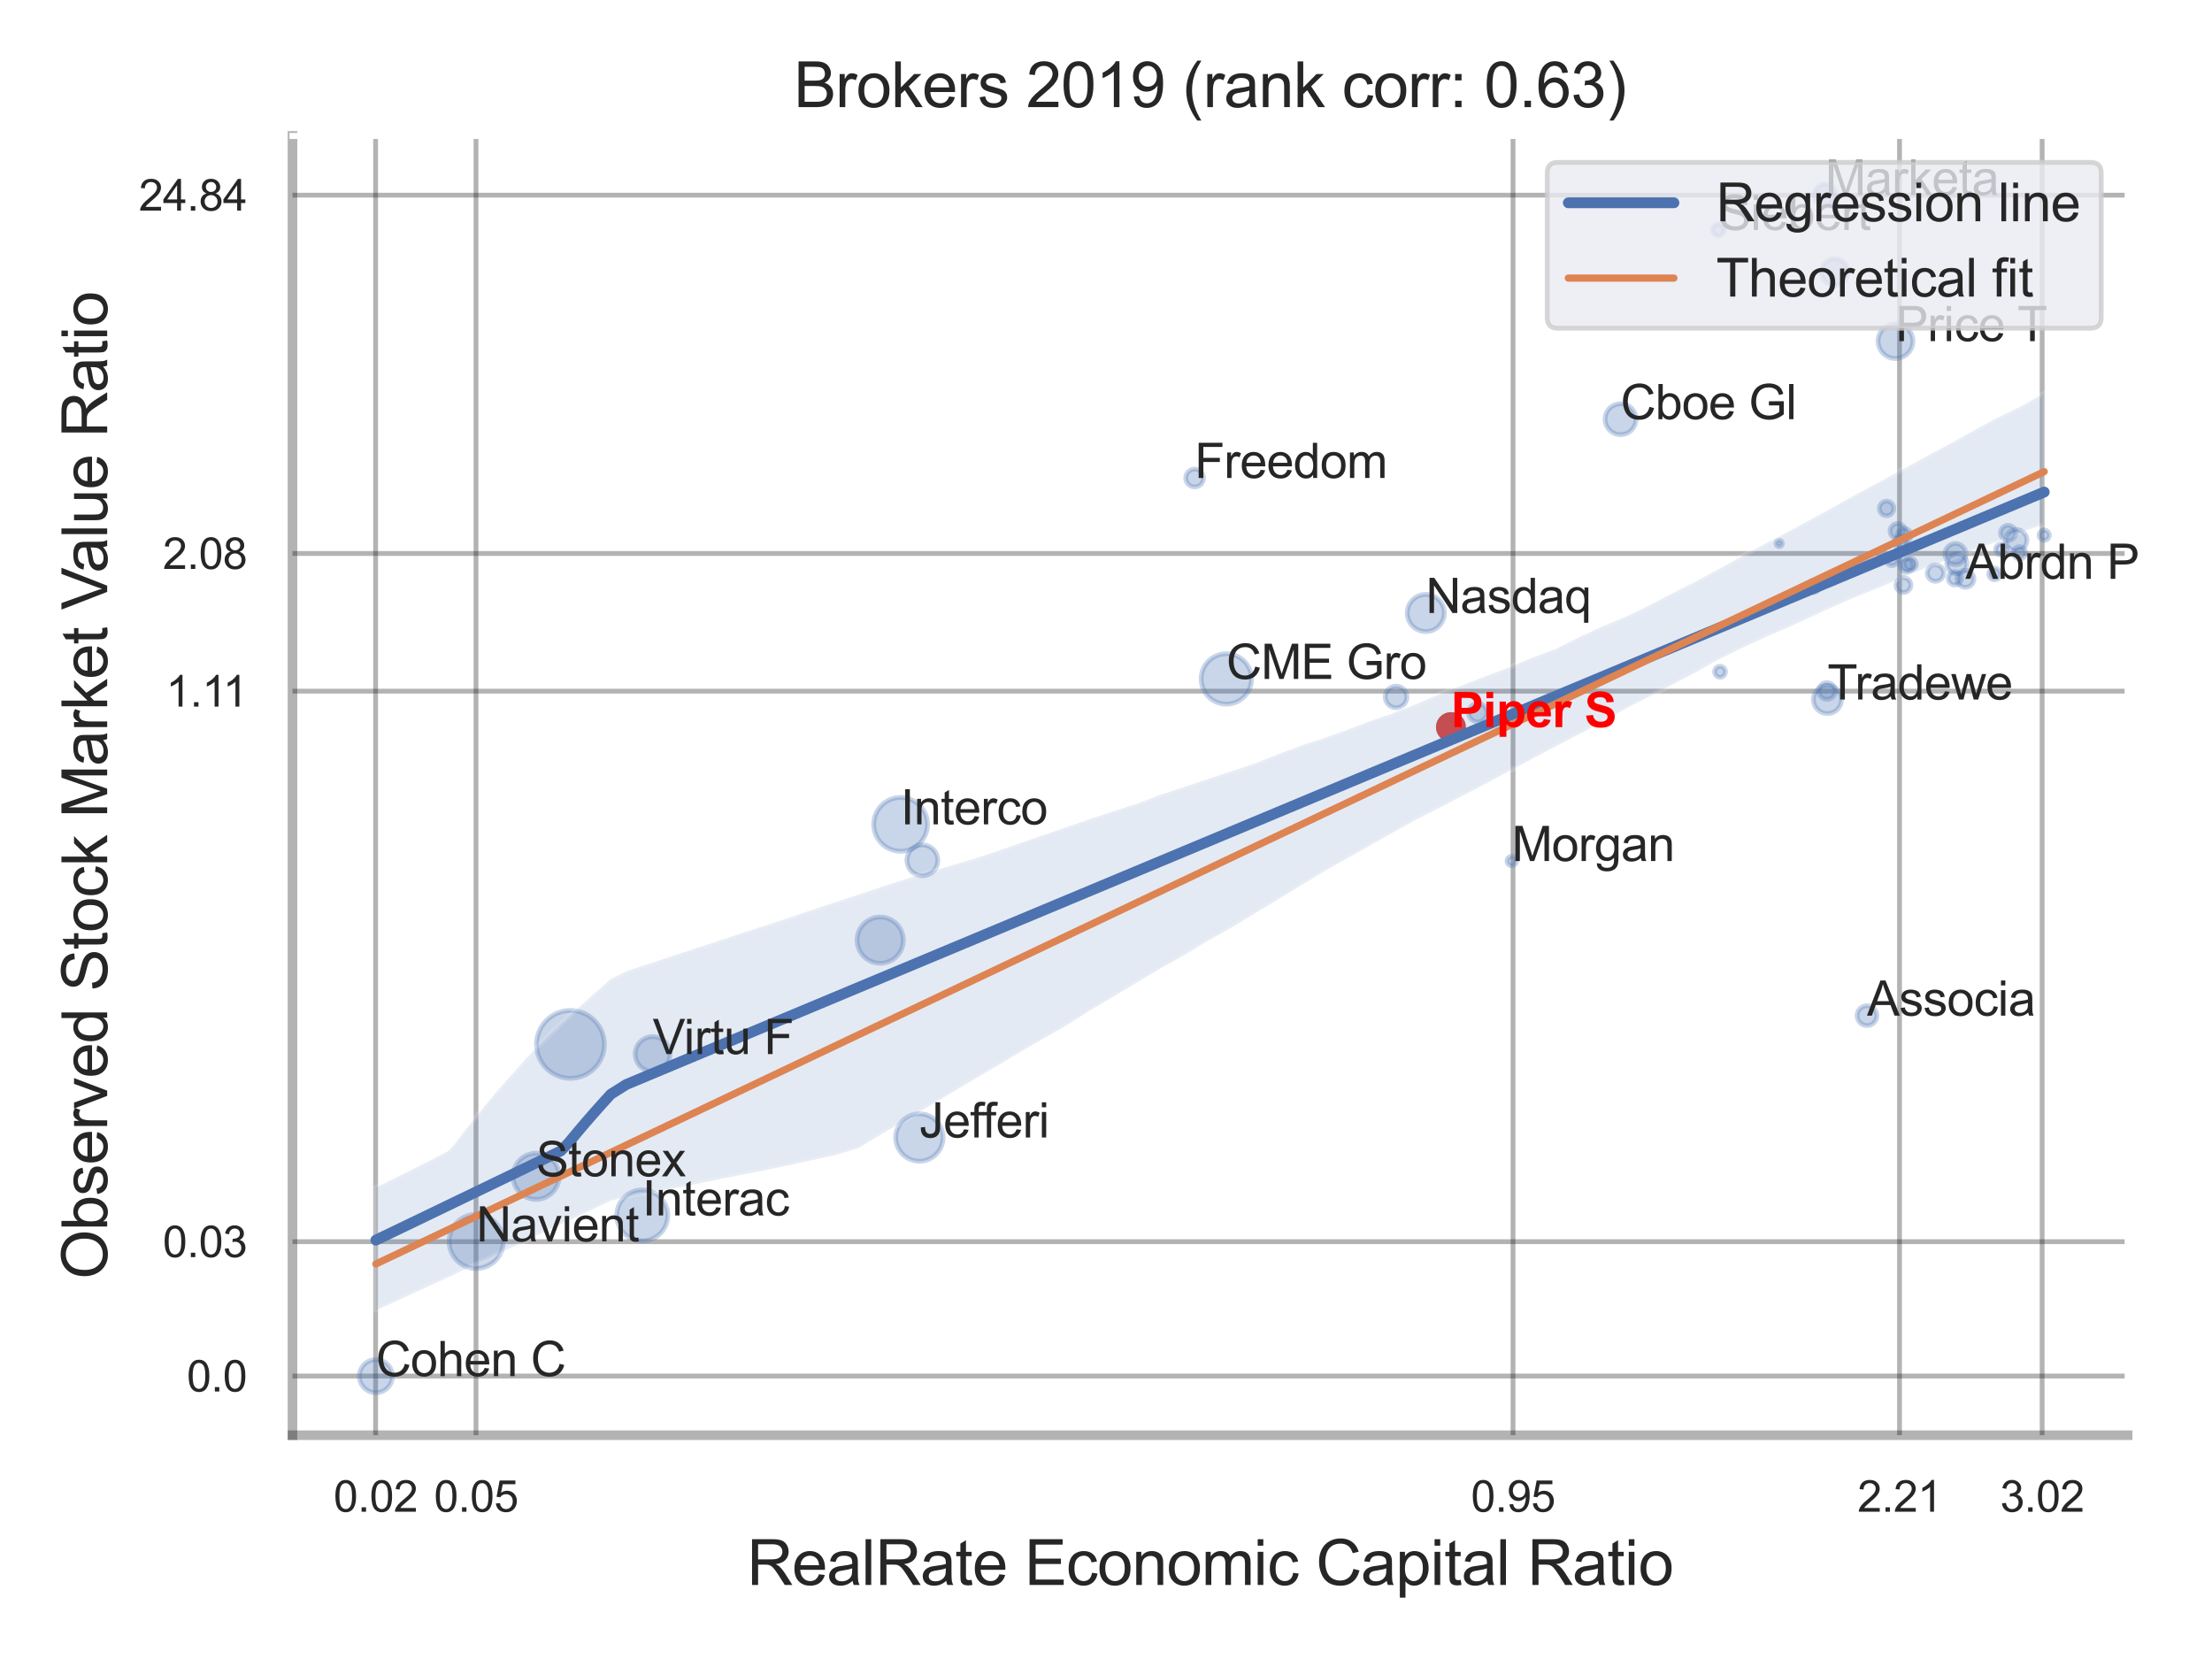 <?xml version="1.0" encoding="utf-8" standalone="no"?>
<!DOCTYPE svg PUBLIC "-//W3C//DTD SVG 1.1//EN"
  "http://www.w3.org/Graphics/SVG/1.1/DTD/svg11.dtd">
<svg xmlns:xlink="http://www.w3.org/1999/xlink" width="460.8pt" height="345.6pt" viewBox="0 0 460.8 345.6" xmlns="http://www.w3.org/2000/svg" version="1.1">
 <defs>
  <style type="text/css">*{stroke-linejoin: round; stroke-linecap: butt}</style>
 </defs>
 <g id="figure_1">
  <g id="patch_1">
   <path d="M 0 345.6 
L 460.8 345.6 
L 460.8 0 
L 0 0 
z
" style="fill: #ffffff"/>
  </g>
  <g id="axes_1">
   <g id="patch_2">
    <path d="M 60.93 298.98 
L 443.223 298.98 
L 443.223 28.32 
L 60.93 28.32 
z
" style="fill: #ffffff"/>
   </g>
   <g id="matplotlib.axis_1">
    <g id="xtick_1">
     <g id="line2d_1">
      <path d="M 78.245 298.98 
L 78.245 28.32 
" clip-path="url(#p6d140fba87)" style="fill: none; stroke: #000000; stroke-opacity: 0.3; stroke-linecap: round"/>
     </g>
     <g id="text_1">
      <!-- 0.02 -->
      <g style="fill: #262626" transform="translate(69.487 314.922) scale(0.09 -0.09)">
       <defs>
        <path id="ArialMT-30" d="M 266 2259 
Q 266 3072 433 3567 
Q 600 4063 929 4331 
Q 1259 4600 1759 4600 
Q 2128 4600 2406 4451 
Q 2684 4303 2865 4023 
Q 3047 3744 3150 3342 
Q 3253 2941 3253 2259 
Q 3253 1453 3087 958 
Q 2922 463 2592 192 
Q 2263 -78 1759 -78 
Q 1097 -78 719 397 
Q 266 969 266 2259 
z
M 844 2259 
Q 844 1131 1108 757 
Q 1372 384 1759 384 
Q 2147 384 2411 759 
Q 2675 1134 2675 2259 
Q 2675 3391 2411 3762 
Q 2147 4134 1753 4134 
Q 1366 4134 1134 3806 
Q 844 3388 844 2259 
z
" transform="scale(0.016)"/>
        <path id="ArialMT-2e" d="M 581 0 
L 581 641 
L 1222 641 
L 1222 0 
L 581 0 
z
" transform="scale(0.016)"/>
        <path id="ArialMT-32" d="M 3222 541 
L 3222 0 
L 194 0 
Q 188 203 259 391 
Q 375 700 629 1000 
Q 884 1300 1366 1694 
Q 2113 2306 2375 2664 
Q 2638 3022 2638 3341 
Q 2638 3675 2398 3904 
Q 2159 4134 1775 4134 
Q 1369 4134 1125 3890 
Q 881 3647 878 3216 
L 300 3275 
Q 359 3922 746 4261 
Q 1134 4600 1788 4600 
Q 2447 4600 2831 4234 
Q 3216 3869 3216 3328 
Q 3216 3053 3103 2787 
Q 2991 2522 2730 2228 
Q 2469 1934 1863 1422 
Q 1356 997 1212 845 
Q 1069 694 975 541 
L 3222 541 
z
" transform="scale(0.016)"/>
       </defs>
       <use xlink:href="#ArialMT-30"/>
       <use xlink:href="#ArialMT-2e" x="55.615"/>
       <use xlink:href="#ArialMT-30" x="83.398"/>
       <use xlink:href="#ArialMT-32" x="139.014"/>
      </g>
     </g>
    </g>
    <g id="xtick_2">
     <g id="line2d_2">
      <path d="M 99.162 298.98 
L 99.162 28.32 
" clip-path="url(#p6d140fba87)" style="fill: none; stroke: #000000; stroke-opacity: 0.3; stroke-linecap: round"/>
     </g>
     <g id="text_2">
      <!-- 0.05 -->
      <g style="fill: #262626" transform="translate(90.405 314.922) scale(0.09 -0.09)">
       <defs>
        <path id="ArialMT-35" d="M 266 1200 
L 856 1250 
Q 922 819 1161 601 
Q 1400 384 1738 384 
Q 2144 384 2425 690 
Q 2706 997 2706 1503 
Q 2706 1984 2436 2262 
Q 2166 2541 1728 2541 
Q 1456 2541 1237 2417 
Q 1019 2294 894 2097 
L 366 2166 
L 809 4519 
L 3088 4519 
L 3088 3981 
L 1259 3981 
L 1013 2750 
Q 1425 3038 1878 3038 
Q 2478 3038 2890 2622 
Q 3303 2206 3303 1553 
Q 3303 931 2941 478 
Q 2500 -78 1738 -78 
Q 1113 -78 717 272 
Q 322 622 266 1200 
z
" transform="scale(0.016)"/>
       </defs>
       <use xlink:href="#ArialMT-30"/>
       <use xlink:href="#ArialMT-2e" x="55.615"/>
       <use xlink:href="#ArialMT-30" x="83.398"/>
       <use xlink:href="#ArialMT-35" x="139.014"/>
      </g>
     </g>
    </g>
    <g id="xtick_3">
     <g id="line2d_3">
      <path d="M 315.19 298.98 
L 315.19 28.32 
" clip-path="url(#p6d140fba87)" style="fill: none; stroke: #000000; stroke-opacity: 0.3; stroke-linecap: round"/>
     </g>
     <g id="text_3">
      <!-- 0.95 -->
      <g style="fill: #262626" transform="translate(306.432 314.922) scale(0.09 -0.09)">
       <defs>
        <path id="ArialMT-39" d="M 350 1059 
L 891 1109 
Q 959 728 1153 556 
Q 1347 384 1650 384 
Q 1909 384 2104 503 
Q 2300 622 2425 820 
Q 2550 1019 2634 1356 
Q 2719 1694 2719 2044 
Q 2719 2081 2716 2156 
Q 2547 1888 2255 1720 
Q 1963 1553 1622 1553 
Q 1053 1553 659 1965 
Q 266 2378 266 3053 
Q 266 3750 677 4175 
Q 1088 4600 1706 4600 
Q 2153 4600 2523 4359 
Q 2894 4119 3086 3673 
Q 3278 3228 3278 2384 
Q 3278 1506 3087 986 
Q 2897 466 2520 194 
Q 2144 -78 1638 -78 
Q 1100 -78 759 220 
Q 419 519 350 1059 
z
M 2653 3081 
Q 2653 3566 2395 3850 
Q 2138 4134 1775 4134 
Q 1400 4134 1122 3828 
Q 844 3522 844 3034 
Q 844 2597 1108 2323 
Q 1372 2050 1759 2050 
Q 2150 2050 2401 2323 
Q 2653 2597 2653 3081 
z
" transform="scale(0.016)"/>
       </defs>
       <use xlink:href="#ArialMT-30"/>
       <use xlink:href="#ArialMT-2e" x="55.615"/>
       <use xlink:href="#ArialMT-39" x="83.398"/>
       <use xlink:href="#ArialMT-35" x="139.014"/>
      </g>
     </g>
    </g>
    <g id="xtick_4">
     <g id="line2d_4">
      <path d="M 395.703 298.98 
L 395.703 28.32 
" clip-path="url(#p6d140fba87)" style="fill: none; stroke: #000000; stroke-opacity: 0.3; stroke-linecap: round"/>
     </g>
     <g id="text_4">
      <!-- 2.21 -->
      <g style="fill: #262626" transform="translate(386.945 314.922) scale(0.09 -0.09)">
       <defs>
        <path id="ArialMT-31" d="M 2384 0 
L 1822 0 
L 1822 3584 
Q 1619 3391 1289 3197 
Q 959 3003 697 2906 
L 697 3450 
Q 1169 3672 1522 3987 
Q 1875 4303 2022 4600 
L 2384 4600 
L 2384 0 
z
" transform="scale(0.016)"/>
       </defs>
       <use xlink:href="#ArialMT-32"/>
       <use xlink:href="#ArialMT-2e" x="55.615"/>
       <use xlink:href="#ArialMT-32" x="83.398"/>
       <use xlink:href="#ArialMT-31" x="139.014"/>
      </g>
     </g>
    </g>
    <g id="xtick_5">
     <g id="line2d_5">
      <path d="M 425.416 298.98 
L 425.416 28.32 
" clip-path="url(#p6d140fba87)" style="fill: none; stroke: #000000; stroke-opacity: 0.3; stroke-linecap: round"/>
     </g>
     <g id="text_5">
      <!-- 3.02 -->
      <g style="fill: #262626" transform="translate(416.659 314.922) scale(0.09 -0.09)">
       <defs>
        <path id="ArialMT-33" d="M 269 1209 
L 831 1284 
Q 928 806 1161 595 
Q 1394 384 1728 384 
Q 2125 384 2398 659 
Q 2672 934 2672 1341 
Q 2672 1728 2419 1979 
Q 2166 2231 1775 2231 
Q 1616 2231 1378 2169 
L 1441 2663 
Q 1497 2656 1531 2656 
Q 1891 2656 2178 2843 
Q 2466 3031 2466 3422 
Q 2466 3731 2256 3934 
Q 2047 4138 1716 4138 
Q 1388 4138 1169 3931 
Q 950 3725 888 3313 
L 325 3413 
Q 428 3978 793 4289 
Q 1159 4600 1703 4600 
Q 2078 4600 2393 4439 
Q 2709 4278 2876 4000 
Q 3044 3722 3044 3409 
Q 3044 3113 2884 2869 
Q 2725 2625 2413 2481 
Q 2819 2388 3044 2092 
Q 3269 1797 3269 1353 
Q 3269 753 2831 336 
Q 2394 -81 1725 -81 
Q 1122 -81 723 278 
Q 325 638 269 1209 
z
" transform="scale(0.016)"/>
       </defs>
       <use xlink:href="#ArialMT-33"/>
       <use xlink:href="#ArialMT-2e" x="55.615"/>
       <use xlink:href="#ArialMT-30" x="83.398"/>
       <use xlink:href="#ArialMT-32" x="139.014"/>
      </g>
     </g>
    </g>
    <g id="xtick_6"/>
    <g id="xtick_7"/>
    <g id="text_6">
     <!-- RealRate Economic Capital Ratio -->
     <g style="fill: #262626" transform="translate(155.619 330.174) scale(0.13 -0.13)">
      <defs>
       <path id="ArialMT-52" d="M 503 0 
L 503 4581 
L 2534 4581 
Q 3147 4581 3465 4457 
Q 3784 4334 3975 4021 
Q 4166 3709 4166 3331 
Q 4166 2844 3850 2509 
Q 3534 2175 2875 2084 
Q 3116 1969 3241 1856 
Q 3506 1613 3744 1247 
L 4541 0 
L 3778 0 
L 3172 953 
Q 2906 1366 2734 1584 
Q 2563 1803 2427 1890 
Q 2291 1978 2150 2013 
Q 2047 2034 1813 2034 
L 1109 2034 
L 1109 0 
L 503 0 
z
M 1109 2559 
L 2413 2559 
Q 2828 2559 3062 2645 
Q 3297 2731 3419 2920 
Q 3541 3109 3541 3331 
Q 3541 3656 3305 3865 
Q 3069 4075 2559 4075 
L 1109 4075 
L 1109 2559 
z
" transform="scale(0.016)"/>
       <path id="ArialMT-65" d="M 2694 1069 
L 3275 997 
Q 3138 488 2766 206 
Q 2394 -75 1816 -75 
Q 1088 -75 661 373 
Q 234 822 234 1631 
Q 234 2469 665 2931 
Q 1097 3394 1784 3394 
Q 2450 3394 2872 2941 
Q 3294 2488 3294 1666 
Q 3294 1616 3291 1516 
L 816 1516 
Q 847 969 1125 678 
Q 1403 388 1819 388 
Q 2128 388 2347 550 
Q 2566 713 2694 1069 
z
M 847 1978 
L 2700 1978 
Q 2663 2397 2488 2606 
Q 2219 2931 1791 2931 
Q 1403 2931 1139 2672 
Q 875 2413 847 1978 
z
" transform="scale(0.016)"/>
       <path id="ArialMT-61" d="M 2588 409 
Q 2275 144 1986 34 
Q 1697 -75 1366 -75 
Q 819 -75 525 192 
Q 231 459 231 875 
Q 231 1119 342 1320 
Q 453 1522 633 1644 
Q 813 1766 1038 1828 
Q 1203 1872 1538 1913 
Q 2219 1994 2541 2106 
Q 2544 2222 2544 2253 
Q 2544 2597 2384 2738 
Q 2169 2928 1744 2928 
Q 1347 2928 1158 2789 
Q 969 2650 878 2297 
L 328 2372 
Q 403 2725 575 2942 
Q 747 3159 1072 3276 
Q 1397 3394 1825 3394 
Q 2250 3394 2515 3294 
Q 2781 3194 2906 3042 
Q 3031 2891 3081 2659 
Q 3109 2516 3109 2141 
L 3109 1391 
Q 3109 606 3145 398 
Q 3181 191 3288 0 
L 2700 0 
Q 2613 175 2588 409 
z
M 2541 1666 
Q 2234 1541 1622 1453 
Q 1275 1403 1131 1340 
Q 988 1278 909 1158 
Q 831 1038 831 891 
Q 831 666 1001 516 
Q 1172 366 1500 366 
Q 1825 366 2078 508 
Q 2331 650 2450 897 
Q 2541 1088 2541 1459 
L 2541 1666 
z
" transform="scale(0.016)"/>
       <path id="ArialMT-6c" d="M 409 0 
L 409 4581 
L 972 4581 
L 972 0 
L 409 0 
z
" transform="scale(0.016)"/>
       <path id="ArialMT-74" d="M 1650 503 
L 1731 6 
Q 1494 -44 1306 -44 
Q 1000 -44 831 53 
Q 663 150 594 308 
Q 525 466 525 972 
L 525 2881 
L 113 2881 
L 113 3319 
L 525 3319 
L 525 4141 
L 1084 4478 
L 1084 3319 
L 1650 3319 
L 1650 2881 
L 1084 2881 
L 1084 941 
Q 1084 700 1114 631 
Q 1144 563 1211 522 
Q 1278 481 1403 481 
Q 1497 481 1650 503 
z
" transform="scale(0.016)"/>
       <path id="ArialMT-20" transform="scale(0.016)"/>
       <path id="ArialMT-45" d="M 506 0 
L 506 4581 
L 3819 4581 
L 3819 4041 
L 1113 4041 
L 1113 2638 
L 3647 2638 
L 3647 2100 
L 1113 2100 
L 1113 541 
L 3925 541 
L 3925 0 
L 506 0 
z
" transform="scale(0.016)"/>
       <path id="ArialMT-63" d="M 2588 1216 
L 3141 1144 
Q 3050 572 2676 248 
Q 2303 -75 1759 -75 
Q 1078 -75 664 370 
Q 250 816 250 1647 
Q 250 2184 428 2587 
Q 606 2991 970 3192 
Q 1334 3394 1763 3394 
Q 2303 3394 2647 3120 
Q 2991 2847 3088 2344 
L 2541 2259 
Q 2463 2594 2264 2762 
Q 2066 2931 1784 2931 
Q 1359 2931 1093 2626 
Q 828 2322 828 1663 
Q 828 994 1084 691 
Q 1341 388 1753 388 
Q 2084 388 2306 591 
Q 2528 794 2588 1216 
z
" transform="scale(0.016)"/>
       <path id="ArialMT-6f" d="M 213 1659 
Q 213 2581 725 3025 
Q 1153 3394 1769 3394 
Q 2453 3394 2887 2945 
Q 3322 2497 3322 1706 
Q 3322 1066 3130 698 
Q 2938 331 2570 128 
Q 2203 -75 1769 -75 
Q 1072 -75 642 372 
Q 213 819 213 1659 
z
M 791 1659 
Q 791 1022 1069 705 
Q 1347 388 1769 388 
Q 2188 388 2466 706 
Q 2744 1025 2744 1678 
Q 2744 2294 2464 2611 
Q 2184 2928 1769 2928 
Q 1347 2928 1069 2612 
Q 791 2297 791 1659 
z
" transform="scale(0.016)"/>
       <path id="ArialMT-6e" d="M 422 0 
L 422 3319 
L 928 3319 
L 928 2847 
Q 1294 3394 1984 3394 
Q 2284 3394 2536 3286 
Q 2788 3178 2913 3003 
Q 3038 2828 3088 2588 
Q 3119 2431 3119 2041 
L 3119 0 
L 2556 0 
L 2556 2019 
Q 2556 2363 2490 2533 
Q 2425 2703 2258 2804 
Q 2091 2906 1866 2906 
Q 1506 2906 1245 2678 
Q 984 2450 984 1813 
L 984 0 
L 422 0 
z
" transform="scale(0.016)"/>
       <path id="ArialMT-6d" d="M 422 0 
L 422 3319 
L 925 3319 
L 925 2853 
Q 1081 3097 1340 3245 
Q 1600 3394 1931 3394 
Q 2300 3394 2536 3241 
Q 2772 3088 2869 2813 
Q 3263 3394 3894 3394 
Q 4388 3394 4653 3120 
Q 4919 2847 4919 2278 
L 4919 0 
L 4359 0 
L 4359 2091 
Q 4359 2428 4304 2576 
Q 4250 2725 4106 2815 
Q 3963 2906 3769 2906 
Q 3419 2906 3187 2673 
Q 2956 2441 2956 1928 
L 2956 0 
L 2394 0 
L 2394 2156 
Q 2394 2531 2256 2718 
Q 2119 2906 1806 2906 
Q 1569 2906 1367 2781 
Q 1166 2656 1075 2415 
Q 984 2175 984 1722 
L 984 0 
L 422 0 
z
" transform="scale(0.016)"/>
       <path id="ArialMT-69" d="M 425 3934 
L 425 4581 
L 988 4581 
L 988 3934 
L 425 3934 
z
M 425 0 
L 425 3319 
L 988 3319 
L 988 0 
L 425 0 
z
" transform="scale(0.016)"/>
       <path id="ArialMT-43" d="M 3763 1606 
L 4369 1453 
Q 4178 706 3683 314 
Q 3188 -78 2472 -78 
Q 1731 -78 1267 223 
Q 803 525 561 1097 
Q 319 1669 319 2325 
Q 319 3041 592 3573 
Q 866 4106 1370 4382 
Q 1875 4659 2481 4659 
Q 3169 4659 3637 4309 
Q 4106 3959 4291 3325 
L 3694 3184 
Q 3534 3684 3231 3912 
Q 2928 4141 2469 4141 
Q 1941 4141 1586 3887 
Q 1231 3634 1087 3207 
Q 944 2781 944 2328 
Q 944 1744 1114 1308 
Q 1284 872 1643 656 
Q 2003 441 2422 441 
Q 2931 441 3284 734 
Q 3638 1028 3763 1606 
z
" transform="scale(0.016)"/>
       <path id="ArialMT-70" d="M 422 -1272 
L 422 3319 
L 934 3319 
L 934 2888 
Q 1116 3141 1344 3267 
Q 1572 3394 1897 3394 
Q 2322 3394 2647 3175 
Q 2972 2956 3137 2557 
Q 3303 2159 3303 1684 
Q 3303 1175 3120 767 
Q 2938 359 2589 142 
Q 2241 -75 1856 -75 
Q 1575 -75 1351 44 
Q 1128 163 984 344 
L 984 -1272 
L 422 -1272 
z
M 931 1641 
Q 931 1000 1190 694 
Q 1450 388 1819 388 
Q 2194 388 2461 705 
Q 2728 1022 2728 1688 
Q 2728 2322 2467 2637 
Q 2206 2953 1844 2953 
Q 1484 2953 1207 2617 
Q 931 2281 931 1641 
z
" transform="scale(0.016)"/>
      </defs>
      <use xlink:href="#ArialMT-52"/>
      <use xlink:href="#ArialMT-65" x="72.217"/>
      <use xlink:href="#ArialMT-61" x="127.832"/>
      <use xlink:href="#ArialMT-6c" x="183.447"/>
      <use xlink:href="#ArialMT-52" x="205.664"/>
      <use xlink:href="#ArialMT-61" x="277.881"/>
      <use xlink:href="#ArialMT-74" x="333.496"/>
      <use xlink:href="#ArialMT-65" x="361.279"/>
      <use xlink:href="#ArialMT-20" x="416.895"/>
      <use xlink:href="#ArialMT-45" x="444.678"/>
      <use xlink:href="#ArialMT-63" x="511.377"/>
      <use xlink:href="#ArialMT-6f" x="561.377"/>
      <use xlink:href="#ArialMT-6e" x="616.992"/>
      <use xlink:href="#ArialMT-6f" x="672.607"/>
      <use xlink:href="#ArialMT-6d" x="728.223"/>
      <use xlink:href="#ArialMT-69" x="811.523"/>
      <use xlink:href="#ArialMT-63" x="833.74"/>
      <use xlink:href="#ArialMT-20" x="883.74"/>
      <use xlink:href="#ArialMT-43" x="911.523"/>
      <use xlink:href="#ArialMT-61" x="983.74"/>
      <use xlink:href="#ArialMT-70" x="1039.355"/>
      <use xlink:href="#ArialMT-69" x="1094.971"/>
      <use xlink:href="#ArialMT-74" x="1117.188"/>
      <use xlink:href="#ArialMT-61" x="1144.971"/>
      <use xlink:href="#ArialMT-6c" x="1200.586"/>
      <use xlink:href="#ArialMT-20" x="1222.803"/>
      <use xlink:href="#ArialMT-52" x="1250.586"/>
      <use xlink:href="#ArialMT-61" x="1322.803"/>
      <use xlink:href="#ArialMT-74" x="1378.418"/>
      <use xlink:href="#ArialMT-69" x="1406.201"/>
      <use xlink:href="#ArialMT-6f" x="1428.418"/>
     </g>
    </g>
   </g>
   <g id="matplotlib.axis_2">
    <g id="ytick_1">
     <g id="line2d_6">
      <path d="M 60.93 286.656 
L 443.223 286.656 
" clip-path="url(#p6d140fba87)" style="fill: none; stroke: #000000; stroke-opacity: 0.3; stroke-linecap: round"/>
     </g>
     <g id="text_7">
      <!-- 0.0 -->
      <g style="fill: #262626" transform="translate(38.92 289.877) scale(0.09 -0.09)">
       <use xlink:href="#ArialMT-30"/>
       <use xlink:href="#ArialMT-2e" x="55.615"/>
       <use xlink:href="#ArialMT-30" x="83.398"/>
      </g>
     </g>
    </g>
    <g id="ytick_2">
     <g id="line2d_7">
      <path d="M 60.93 258.664 
L 443.223 258.664 
" clip-path="url(#p6d140fba87)" style="fill: none; stroke: #000000; stroke-opacity: 0.3; stroke-linecap: round"/>
     </g>
     <g id="text_8">
      <!-- 0.03 -->
      <g style="fill: #262626" transform="translate(33.915 261.885) scale(0.09 -0.09)">
       <use xlink:href="#ArialMT-30"/>
       <use xlink:href="#ArialMT-2e" x="55.615"/>
       <use xlink:href="#ArialMT-30" x="83.398"/>
       <use xlink:href="#ArialMT-33" x="139.014"/>
      </g>
     </g>
    </g>
    <g id="ytick_3">
     <g id="line2d_8">
      <path d="M 60.93 143.978 
L 443.223 143.978 
" clip-path="url(#p6d140fba87)" style="fill: none; stroke: #000000; stroke-opacity: 0.3; stroke-linecap: round"/>
     </g>
     <g id="text_9">
      <!-- 1.11 -->
      <g style="fill: #262626" transform="translate(34.579 147.199) scale(0.09 -0.09)">
       <use xlink:href="#ArialMT-31"/>
       <use xlink:href="#ArialMT-2e" x="55.615"/>
       <use xlink:href="#ArialMT-31" x="83.398"/>
       <use xlink:href="#ArialMT-31" x="131.639"/>
      </g>
     </g>
    </g>
    <g id="ytick_4">
     <g id="line2d_9">
      <path d="M 60.93 115.299 
L 443.223 115.299 
" clip-path="url(#p6d140fba87)" style="fill: none; stroke: #000000; stroke-opacity: 0.3; stroke-linecap: round"/>
     </g>
     <g id="text_10">
      <!-- 2.08 -->
      <g style="fill: #262626" transform="translate(33.915 118.52) scale(0.09 -0.09)">
       <defs>
        <path id="ArialMT-38" d="M 1131 2484 
Q 781 2613 612 2850 
Q 444 3088 444 3419 
Q 444 3919 803 4259 
Q 1163 4600 1759 4600 
Q 2359 4600 2725 4251 
Q 3091 3903 3091 3403 
Q 3091 3084 2923 2848 
Q 2756 2613 2416 2484 
Q 2838 2347 3058 2040 
Q 3278 1734 3278 1309 
Q 3278 722 2862 322 
Q 2447 -78 1769 -78 
Q 1091 -78 675 323 
Q 259 725 259 1325 
Q 259 1772 486 2073 
Q 713 2375 1131 2484 
z
M 1019 3438 
Q 1019 3113 1228 2906 
Q 1438 2700 1772 2700 
Q 2097 2700 2305 2904 
Q 2513 3109 2513 3406 
Q 2513 3716 2298 3927 
Q 2084 4138 1766 4138 
Q 1444 4138 1231 3931 
Q 1019 3725 1019 3438 
z
M 838 1322 
Q 838 1081 952 856 
Q 1066 631 1291 507 
Q 1516 384 1775 384 
Q 2178 384 2440 643 
Q 2703 903 2703 1303 
Q 2703 1709 2433 1975 
Q 2163 2241 1756 2241 
Q 1359 2241 1098 1978 
Q 838 1716 838 1322 
z
" transform="scale(0.016)"/>
       </defs>
       <use xlink:href="#ArialMT-32"/>
       <use xlink:href="#ArialMT-2e" x="55.615"/>
       <use xlink:href="#ArialMT-30" x="83.398"/>
       <use xlink:href="#ArialMT-38" x="139.014"/>
      </g>
     </g>
    </g>
    <g id="ytick_5">
     <g id="line2d_10">
      <path d="M 60.93 40.651 
L 443.223 40.651 
" clip-path="url(#p6d140fba87)" style="fill: none; stroke: #000000; stroke-opacity: 0.3; stroke-linecap: round"/>
     </g>
     <g id="text_11">
      <!-- 24.84 -->
      <g style="fill: #262626" transform="translate(28.91 43.872) scale(0.09 -0.09)">
       <defs>
        <path id="ArialMT-34" d="M 2069 0 
L 2069 1097 
L 81 1097 
L 81 1613 
L 2172 4581 
L 2631 4581 
L 2631 1613 
L 3250 1613 
L 3250 1097 
L 2631 1097 
L 2631 0 
L 2069 0 
z
M 2069 1613 
L 2069 3678 
L 634 1613 
L 2069 1613 
z
" transform="scale(0.016)"/>
       </defs>
       <use xlink:href="#ArialMT-32"/>
       <use xlink:href="#ArialMT-34" x="55.615"/>
       <use xlink:href="#ArialMT-2e" x="111.23"/>
       <use xlink:href="#ArialMT-38" x="139.014"/>
       <use xlink:href="#ArialMT-34" x="194.629"/>
      </g>
     </g>
    </g>
    <g id="ytick_6"/>
    <g id="ytick_7"/>
    <g id="ytick_8"/>
    <g id="ytick_9"/>
    <g id="text_12">
     <!-- Observed Stock Market Value Ratio -->
     <g style="fill: #262626" transform="translate(22.327 266.489) rotate(-90) scale(0.13 -0.13)">
      <defs>
       <path id="ArialMT-4f" d="M 309 2231 
Q 309 3372 921 4017 
Q 1534 4663 2503 4663 
Q 3138 4663 3647 4359 
Q 4156 4056 4423 3514 
Q 4691 2972 4691 2284 
Q 4691 1588 4409 1038 
Q 4128 488 3612 205 
Q 3097 -78 2500 -78 
Q 1853 -78 1343 234 
Q 834 547 571 1087 
Q 309 1628 309 2231 
z
M 934 2222 
Q 934 1394 1379 917 
Q 1825 441 2497 441 
Q 3181 441 3623 922 
Q 4066 1403 4066 2288 
Q 4066 2847 3877 3264 
Q 3688 3681 3323 3911 
Q 2959 4141 2506 4141 
Q 1863 4141 1398 3698 
Q 934 3256 934 2222 
z
" transform="scale(0.016)"/>
       <path id="ArialMT-62" d="M 941 0 
L 419 0 
L 419 4581 
L 981 4581 
L 981 2947 
Q 1338 3394 1891 3394 
Q 2197 3394 2470 3270 
Q 2744 3147 2920 2923 
Q 3097 2700 3197 2384 
Q 3297 2069 3297 1709 
Q 3297 856 2875 390 
Q 2453 -75 1863 -75 
Q 1275 -75 941 416 
L 941 0 
z
M 934 1684 
Q 934 1088 1097 822 
Q 1363 388 1816 388 
Q 2184 388 2453 708 
Q 2722 1028 2722 1663 
Q 2722 2313 2464 2622 
Q 2206 2931 1841 2931 
Q 1472 2931 1203 2611 
Q 934 2291 934 1684 
z
" transform="scale(0.016)"/>
       <path id="ArialMT-73" d="M 197 991 
L 753 1078 
Q 800 744 1014 566 
Q 1228 388 1613 388 
Q 2000 388 2187 545 
Q 2375 703 2375 916 
Q 2375 1106 2209 1216 
Q 2094 1291 1634 1406 
Q 1016 1563 777 1677 
Q 538 1791 414 1992 
Q 291 2194 291 2438 
Q 291 2659 392 2848 
Q 494 3038 669 3163 
Q 800 3259 1026 3326 
Q 1253 3394 1513 3394 
Q 1903 3394 2198 3281 
Q 2494 3169 2634 2976 
Q 2775 2784 2828 2463 
L 2278 2388 
Q 2241 2644 2061 2787 
Q 1881 2931 1553 2931 
Q 1166 2931 1000 2803 
Q 834 2675 834 2503 
Q 834 2394 903 2306 
Q 972 2216 1119 2156 
Q 1203 2125 1616 2013 
Q 2213 1853 2448 1751 
Q 2684 1650 2818 1456 
Q 2953 1263 2953 975 
Q 2953 694 2789 445 
Q 2625 197 2315 61 
Q 2006 -75 1616 -75 
Q 969 -75 630 194 
Q 291 463 197 991 
z
" transform="scale(0.016)"/>
       <path id="ArialMT-72" d="M 416 0 
L 416 3319 
L 922 3319 
L 922 2816 
Q 1116 3169 1280 3281 
Q 1444 3394 1641 3394 
Q 1925 3394 2219 3213 
L 2025 2691 
Q 1819 2813 1613 2813 
Q 1428 2813 1281 2702 
Q 1134 2591 1072 2394 
Q 978 2094 978 1738 
L 978 0 
L 416 0 
z
" transform="scale(0.016)"/>
       <path id="ArialMT-76" d="M 1344 0 
L 81 3319 
L 675 3319 
L 1388 1331 
Q 1503 1009 1600 663 
Q 1675 925 1809 1294 
L 2547 3319 
L 3125 3319 
L 1869 0 
L 1344 0 
z
" transform="scale(0.016)"/>
       <path id="ArialMT-64" d="M 2575 0 
L 2575 419 
Q 2259 -75 1647 -75 
Q 1250 -75 917 144 
Q 584 363 401 755 
Q 219 1147 219 1656 
Q 219 2153 384 2558 
Q 550 2963 881 3178 
Q 1213 3394 1622 3394 
Q 1922 3394 2156 3267 
Q 2391 3141 2538 2938 
L 2538 4581 
L 3097 4581 
L 3097 0 
L 2575 0 
z
M 797 1656 
Q 797 1019 1065 703 
Q 1334 388 1700 388 
Q 2069 388 2326 689 
Q 2584 991 2584 1609 
Q 2584 2291 2321 2609 
Q 2059 2928 1675 2928 
Q 1300 2928 1048 2622 
Q 797 2316 797 1656 
z
" transform="scale(0.016)"/>
       <path id="ArialMT-53" d="M 288 1472 
L 859 1522 
Q 900 1178 1048 958 
Q 1197 738 1509 602 
Q 1822 466 2213 466 
Q 2559 466 2825 569 
Q 3091 672 3220 851 
Q 3350 1031 3350 1244 
Q 3350 1459 3225 1620 
Q 3100 1781 2813 1891 
Q 2628 1963 1997 2114 
Q 1366 2266 1113 2400 
Q 784 2572 623 2826 
Q 463 3081 463 3397 
Q 463 3744 659 4045 
Q 856 4347 1234 4503 
Q 1613 4659 2075 4659 
Q 2584 4659 2973 4495 
Q 3363 4331 3572 4012 
Q 3781 3694 3797 3291 
L 3216 3247 
Q 3169 3681 2898 3903 
Q 2628 4125 2100 4125 
Q 1550 4125 1298 3923 
Q 1047 3722 1047 3438 
Q 1047 3191 1225 3031 
Q 1400 2872 2139 2705 
Q 2878 2538 3153 2413 
Q 3553 2228 3743 1945 
Q 3934 1663 3934 1294 
Q 3934 928 3725 604 
Q 3516 281 3123 101 
Q 2731 -78 2241 -78 
Q 1619 -78 1198 103 
Q 778 284 539 648 
Q 300 1013 288 1472 
z
" transform="scale(0.016)"/>
       <path id="ArialMT-6b" d="M 425 0 
L 425 4581 
L 988 4581 
L 988 1969 
L 2319 3319 
L 3047 3319 
L 1778 2088 
L 3175 0 
L 2481 0 
L 1384 1697 
L 988 1316 
L 988 0 
L 425 0 
z
" transform="scale(0.016)"/>
       <path id="ArialMT-4d" d="M 475 0 
L 475 4581 
L 1388 4581 
L 2472 1338 
Q 2622 884 2691 659 
Q 2769 909 2934 1394 
L 4031 4581 
L 4847 4581 
L 4847 0 
L 4263 0 
L 4263 3834 
L 2931 0 
L 2384 0 
L 1059 3900 
L 1059 0 
L 475 0 
z
" transform="scale(0.016)"/>
       <path id="ArialMT-56" d="M 1803 0 
L 28 4581 
L 684 4581 
L 1875 1253 
Q 2019 853 2116 503 
Q 2222 878 2363 1253 
L 3600 4581 
L 4219 4581 
L 2425 0 
L 1803 0 
z
" transform="scale(0.016)"/>
       <path id="ArialMT-75" d="M 2597 0 
L 2597 488 
Q 2209 -75 1544 -75 
Q 1250 -75 995 37 
Q 741 150 617 320 
Q 494 491 444 738 
Q 409 903 409 1263 
L 409 3319 
L 972 3319 
L 972 1478 
Q 972 1038 1006 884 
Q 1059 663 1231 536 
Q 1403 409 1656 409 
Q 1909 409 2131 539 
Q 2353 669 2445 892 
Q 2538 1116 2538 1541 
L 2538 3319 
L 3100 3319 
L 3100 0 
L 2597 0 
z
" transform="scale(0.016)"/>
      </defs>
      <use xlink:href="#ArialMT-4f"/>
      <use xlink:href="#ArialMT-62" x="77.783"/>
      <use xlink:href="#ArialMT-73" x="133.398"/>
      <use xlink:href="#ArialMT-65" x="183.398"/>
      <use xlink:href="#ArialMT-72" x="239.014"/>
      <use xlink:href="#ArialMT-76" x="272.314"/>
      <use xlink:href="#ArialMT-65" x="322.314"/>
      <use xlink:href="#ArialMT-64" x="377.93"/>
      <use xlink:href="#ArialMT-20" x="433.545"/>
      <use xlink:href="#ArialMT-53" x="461.328"/>
      <use xlink:href="#ArialMT-74" x="528.027"/>
      <use xlink:href="#ArialMT-6f" x="555.811"/>
      <use xlink:href="#ArialMT-63" x="611.426"/>
      <use xlink:href="#ArialMT-6b" x="661.426"/>
      <use xlink:href="#ArialMT-20" x="711.426"/>
      <use xlink:href="#ArialMT-4d" x="739.209"/>
      <use xlink:href="#ArialMT-61" x="822.51"/>
      <use xlink:href="#ArialMT-72" x="878.125"/>
      <use xlink:href="#ArialMT-6b" x="911.426"/>
      <use xlink:href="#ArialMT-65" x="961.426"/>
      <use xlink:href="#ArialMT-74" x="1017.041"/>
      <use xlink:href="#ArialMT-20" x="1044.824"/>
      <use xlink:href="#ArialMT-56" x="1072.607"/>
      <use xlink:href="#ArialMT-61" x="1131.932"/>
      <use xlink:href="#ArialMT-6c" x="1187.547"/>
      <use xlink:href="#ArialMT-75" x="1209.764"/>
      <use xlink:href="#ArialMT-65" x="1265.379"/>
      <use xlink:href="#ArialMT-20" x="1320.994"/>
      <use xlink:href="#ArialMT-52" x="1348.777"/>
      <use xlink:href="#ArialMT-61" x="1420.994"/>
      <use xlink:href="#ArialMT-74" x="1476.609"/>
      <use xlink:href="#ArialMT-69" x="1504.393"/>
      <use xlink:href="#ArialMT-6f" x="1526.609"/>
     </g>
    </g>
   </g>
   <g id="PathCollection_1">
    <path d="M 357.987 49.13 
C 358.311 49.13 358.622 49.001 358.851 48.772 
C 359.08 48.544 359.208 48.233 359.208 47.909 
C 359.208 47.585 359.08 47.275 358.851 47.046 
C 358.622 46.817 358.311 46.688 357.987 46.688 
C 357.663 46.688 357.353 46.817 357.124 47.046 
C 356.895 47.275 356.766 47.585 356.766 47.909 
C 356.766 48.233 356.895 48.544 357.124 48.772 
C 357.353 49.001 357.663 49.13 357.987 49.13 
z
" clip-path="url(#p6d140fba87)" style="fill: #4c72b0; fill-opacity: 0.3; stroke: #4c72b0; stroke-opacity: 0.3"/>
    <path d="M 191.526 241.897 
C 192.835 241.897 194.091 241.377 195.017 240.451 
C 195.943 239.525 196.463 238.269 196.463 236.96 
C 196.463 235.65 195.943 234.394 195.017 233.469 
C 194.091 232.543 192.835 232.023 191.526 232.023 
C 190.217 232.023 188.961 232.543 188.035 233.469 
C 187.109 234.394 186.589 235.65 186.589 236.96 
C 186.589 238.269 187.109 239.525 188.035 240.451 
C 188.961 241.377 190.217 241.897 191.526 241.897 
z
" clip-path="url(#p6d140fba87)" style="fill: #4c72b0; fill-opacity: 0.3; stroke: #4c72b0; stroke-opacity: 0.3"/>
    <path d="M 118.836 224.64 
C 120.712 224.64 122.51 223.895 123.836 222.569 
C 125.162 221.243 125.908 219.445 125.908 217.569 
C 125.908 215.694 125.162 213.895 123.836 212.569 
C 122.51 211.243 120.712 210.498 118.836 210.498 
C 116.961 210.498 115.162 211.243 113.836 212.569 
C 112.51 213.895 111.765 215.694 111.765 217.569 
C 111.765 219.445 112.51 221.243 113.836 222.569 
C 115.162 223.895 116.961 224.64 118.836 224.64 
z
" clip-path="url(#p6d140fba87)" style="fill: #4c72b0; fill-opacity: 0.3; stroke: #4c72b0; stroke-opacity: 0.3"/>
    <path d="M 382.202 59.49 
C 382.946 59.49 383.659 59.195 384.184 58.669 
C 384.71 58.143 385.005 57.431 385.005 56.687 
C 385.005 55.944 384.71 55.231 384.184 54.706 
C 383.659 54.18 382.946 53.885 382.202 53.885 
C 381.459 53.885 380.746 54.18 380.221 54.706 
C 379.695 55.231 379.4 55.944 379.4 56.687 
C 379.4 57.431 379.695 58.143 380.221 58.669 
C 380.746 59.195 381.459 59.49 382.202 59.49 
z
" clip-path="url(#p6d140fba87)" style="fill: #4c72b0; fill-opacity: 0.3; stroke: #4c72b0; stroke-opacity: 0.3"/>
    <path d="M 183.361 200.671 
C 184.639 200.671 185.865 200.164 186.769 199.26 
C 187.673 198.356 188.181 197.129 188.181 195.851 
C 188.181 194.573 187.673 193.346 186.769 192.442 
C 185.865 191.538 184.639 191.031 183.361 191.031 
C 182.082 191.031 180.856 191.538 179.952 192.442 
C 179.048 193.346 178.54 194.573 178.54 195.851 
C 178.54 197.129 179.048 198.356 179.952 199.26 
C 180.856 200.164 182.082 200.671 183.361 200.671 
z
" clip-path="url(#p6d140fba87)" style="fill: #4c72b0; fill-opacity: 0.3; stroke: #4c72b0; stroke-opacity: 0.3"/>
    <path d="M 290.828 147.442 
C 291.426 147.442 291.999 147.205 292.422 146.782 
C 292.845 146.359 293.082 145.786 293.082 145.188 
C 293.082 144.59 292.845 144.017 292.422 143.594 
C 291.999 143.171 291.426 142.933 290.828 142.933 
C 290.23 142.933 289.656 143.171 289.233 143.594 
C 288.811 144.017 288.573 144.59 288.573 145.188 
C 288.573 145.786 288.811 146.359 289.233 146.782 
C 289.656 147.205 290.23 147.442 290.828 147.442 
z
" clip-path="url(#p6d140fba87)" style="fill: #4c72b0; fill-opacity: 0.3; stroke: #4c72b0; stroke-opacity: 0.3"/>
    <path d="M 111.68 249.855 
C 112.955 249.855 114.178 249.348 115.08 248.447 
C 115.982 247.545 116.488 246.322 116.488 245.046 
C 116.488 243.771 115.982 242.548 115.08 241.646 
C 114.178 240.744 112.955 240.238 111.68 240.238 
C 110.404 240.238 109.181 240.744 108.279 241.646 
C 107.378 242.548 106.871 243.771 106.871 245.046 
C 106.871 246.322 107.378 247.545 108.279 248.447 
C 109.181 249.348 110.404 249.855 111.68 249.855 
z
" clip-path="url(#p6d140fba87)" style="fill: #4c72b0; fill-opacity: 0.3; stroke: #4c72b0; stroke-opacity: 0.3"/>
    <path d="M 248.868 101.427 
C 249.36 101.427 249.831 101.232 250.179 100.884 
C 250.527 100.536 250.723 100.064 250.723 99.572 
C 250.723 99.08 250.527 98.608 250.179 98.261 
C 249.831 97.913 249.36 97.717 248.868 97.717 
C 248.376 97.717 247.904 97.913 247.556 98.261 
C 247.208 98.608 247.013 99.08 247.013 99.572 
C 247.013 100.064 247.208 100.536 247.556 100.884 
C 247.904 101.232 248.376 101.427 248.868 101.427 
z
" clip-path="url(#p6d140fba87)" style="fill: #4c72b0; fill-opacity: 0.3; stroke: #4c72b0; stroke-opacity: 0.3"/>
    <path d="M 307.859 150.383 
C 308.369 150.383 308.858 150.181 309.218 149.82 
C 309.579 149.46 309.781 148.971 309.781 148.461 
C 309.781 147.951 309.579 147.462 309.218 147.102 
C 308.858 146.741 308.369 146.538 307.859 146.538 
C 307.349 146.538 306.86 146.741 306.5 147.102 
C 306.139 147.462 305.937 147.951 305.937 148.461 
C 305.937 148.971 306.139 149.46 306.5 149.82 
C 306.86 150.181 307.349 150.383 307.859 150.383 
z
" clip-path="url(#p6d140fba87)" style="fill: #4c72b0; fill-opacity: 0.3; stroke: #4c72b0; stroke-opacity: 0.3"/>
    <path d="M 192.148 182.437 
C 193.001 182.437 193.818 182.098 194.421 181.496 
C 195.024 180.893 195.362 180.075 195.362 179.223 
C 195.362 178.371 195.024 177.553 194.421 176.95 
C 193.818 176.348 193.001 176.009 192.148 176.009 
C 191.296 176.009 190.478 176.348 189.875 176.95 
C 189.273 177.553 188.934 178.371 188.934 179.223 
C 188.934 180.075 189.273 180.893 189.875 181.496 
C 190.478 182.098 191.296 182.437 192.148 182.437 
z
" clip-path="url(#p6d140fba87)" style="fill: #4c72b0; fill-opacity: 0.3; stroke: #4c72b0; stroke-opacity: 0.3"/>
    <path d="M 394.868 74.689 
C 395.829 74.689 396.75 74.308 397.43 73.628 
C 398.109 72.949 398.491 72.027 398.491 71.067 
C 398.491 70.106 398.109 69.184 397.43 68.505 
C 396.75 67.826 395.829 67.444 394.868 67.444 
C 393.907 67.444 392.986 67.826 392.306 68.505 
C 391.627 69.184 391.245 70.106 391.245 71.067 
C 391.245 72.027 391.627 72.949 392.306 73.628 
C 392.986 74.308 393.907 74.689 394.868 74.689 
z
" clip-path="url(#p6d140fba87)" style="fill: #4c72b0; fill-opacity: 0.3; stroke: #4c72b0; stroke-opacity: 0.3"/>
    <path d="M 297.018 131.567 
C 298.044 131.567 299.028 131.159 299.753 130.434 
C 300.478 129.708 300.886 128.724 300.886 127.698 
C 300.886 126.672 300.478 125.688 299.753 124.963 
C 299.028 124.237 298.044 123.83 297.018 123.83 
C 295.992 123.83 295.008 124.237 294.282 124.963 
C 293.557 125.688 293.149 126.672 293.149 127.698 
C 293.149 128.724 293.557 129.708 294.282 130.434 
C 295.008 131.159 295.992 131.567 297.018 131.567 
z
" clip-path="url(#p6d140fba87)" style="fill: #4c72b0; fill-opacity: 0.3; stroke: #4c72b0; stroke-opacity: 0.3"/>
    <path d="M 255.47 146.682 
C 256.862 146.682 258.198 146.129 259.182 145.144 
C 260.167 144.159 260.72 142.824 260.72 141.431 
C 260.72 140.039 260.167 138.703 259.182 137.719 
C 258.198 136.734 256.862 136.181 255.47 136.181 
C 254.077 136.181 252.742 136.734 251.757 137.719 
C 250.773 138.703 250.219 140.039 250.219 141.431 
C 250.219 142.824 250.773 144.159 251.757 145.144 
C 252.742 146.129 254.077 146.682 255.47 146.682 
z
" clip-path="url(#p6d140fba87)" style="fill: #4c72b0; fill-opacity: 0.3; stroke: #4c72b0; stroke-opacity: 0.3"/>
    <path d="M 314.921 180.356 
C 315.182 180.356 315.433 180.252 315.618 180.067 
C 315.802 179.883 315.906 179.632 315.906 179.371 
C 315.906 179.11 315.802 178.859 315.618 178.674 
C 315.433 178.49 315.182 178.386 314.921 178.386 
C 314.66 178.386 314.409 178.49 314.225 178.674 
C 314.04 178.859 313.936 179.11 313.936 179.371 
C 313.936 179.632 314.04 179.883 314.225 180.067 
C 314.409 180.252 314.66 180.356 314.921 180.356 
z
" clip-path="url(#p6d140fba87)" style="fill: #4c72b0; fill-opacity: 0.3; stroke: #4c72b0; stroke-opacity: 0.3"/>
    <path d="M 302.254 154.09 
C 302.949 154.09 303.615 153.814 304.106 153.323 
C 304.597 152.831 304.874 152.165 304.874 151.47 
C 304.874 150.776 304.597 150.109 304.106 149.618 
C 303.615 149.127 302.949 148.851 302.254 148.851 
C 301.559 148.851 300.893 149.127 300.401 149.618 
C 299.91 150.109 299.634 150.776 299.634 151.47 
C 299.634 152.165 299.91 152.831 300.401 153.323 
C 300.893 153.814 301.559 154.09 302.254 154.09 
z
" clip-path="url(#p6d140fba87)" style="fill: #4c72b0; fill-opacity: 0.3; stroke: #4c72b0; stroke-opacity: 0.3"/>
    <path d="M 78.307 290.123 
C 79.221 290.123 80.097 289.76 80.744 289.114 
C 81.39 288.468 81.753 287.591 81.753 286.677 
C 81.753 285.763 81.39 284.887 80.744 284.241 
C 80.097 283.595 79.221 283.231 78.307 283.231 
C 77.393 283.231 76.517 283.595 75.87 284.241 
C 75.224 284.887 74.861 285.763 74.861 286.677 
C 74.861 287.591 75.224 288.468 75.87 289.114 
C 76.517 289.76 77.393 290.123 78.307 290.123 
z
" clip-path="url(#p6d140fba87)" style="fill: #4c72b0; fill-opacity: 0.3; stroke: #4c72b0; stroke-opacity: 0.3"/>
    <path d="M 380.227 42.888 
C 380.828 42.888 381.404 42.65 381.829 42.225 
C 382.254 41.8 382.493 41.224 382.493 40.623 
C 382.493 40.022 382.254 39.446 381.829 39.021 
C 381.404 38.596 380.828 38.357 380.227 38.357 
C 379.626 38.357 379.05 38.596 378.625 39.021 
C 378.2 39.446 377.961 40.022 377.961 40.623 
C 377.961 41.224 378.2 41.8 378.625 42.225 
C 379.05 42.65 379.626 42.888 380.227 42.888 
z
" clip-path="url(#p6d140fba87)" style="fill: #4c72b0; fill-opacity: 0.3; stroke: #4c72b0; stroke-opacity: 0.3"/>
    <path d="M 420.041 114.734 
C 420.628 114.734 421.19 114.501 421.605 114.086 
C 422.02 113.671 422.253 113.108 422.253 112.522 
C 422.253 111.935 422.02 111.372 421.605 110.957 
C 421.19 110.542 420.628 110.309 420.041 110.309 
C 419.454 110.309 418.891 110.542 418.476 110.957 
C 418.061 111.372 417.828 111.935 417.828 112.522 
C 417.828 113.108 418.061 113.671 418.476 114.086 
C 418.891 114.501 419.454 114.734 420.041 114.734 
z
" clip-path="url(#p6d140fba87)" style="fill: #4c72b0; fill-opacity: 0.3; stroke: #4c72b0; stroke-opacity: 0.3"/>
    <path d="M 407.354 117.613 
C 407.936 117.613 408.495 117.382 408.907 116.97 
C 409.318 116.558 409.55 116 409.55 115.417 
C 409.55 114.835 409.318 114.277 408.907 113.865 
C 408.495 113.453 407.936 113.222 407.354 113.222 
C 406.772 113.222 406.213 113.453 405.802 113.865 
C 405.39 114.277 405.159 114.835 405.159 115.417 
C 405.159 116 405.39 116.558 405.802 116.97 
C 406.213 117.382 406.772 117.613 407.354 117.613 
z
" clip-path="url(#p6d140fba87)" style="fill: #4c72b0; fill-opacity: 0.3; stroke: #4c72b0; stroke-opacity: 0.3"/>
    <path d="M 396.528 123.42 
C 396.937 123.42 397.33 123.257 397.62 122.968 
C 397.909 122.678 398.072 122.286 398.072 121.876 
C 398.072 121.467 397.909 121.074 397.62 120.785 
C 397.33 120.495 396.937 120.333 396.528 120.333 
C 396.119 120.333 395.726 120.495 395.437 120.785 
C 395.147 121.074 394.984 121.467 394.984 121.876 
C 394.984 122.286 395.147 122.678 395.437 122.968 
C 395.726 123.257 396.119 123.42 396.528 123.42 
z
" clip-path="url(#p6d140fba87)" style="fill: #4c72b0; fill-opacity: 0.3; stroke: #4c72b0; stroke-opacity: 0.3"/>
    <path d="M 397.186 119.096 
C 397.553 119.096 397.905 118.95 398.165 118.69 
C 398.424 118.43 398.57 118.078 398.57 117.711 
C 398.57 117.344 398.424 116.992 398.165 116.732 
C 397.905 116.473 397.553 116.327 397.186 116.327 
C 396.818 116.327 396.466 116.473 396.207 116.732 
C 395.947 116.992 395.801 117.344 395.801 117.711 
C 395.801 118.078 395.947 118.43 396.207 118.69 
C 396.466 118.95 396.818 119.096 397.186 119.096 
z
" clip-path="url(#p6d140fba87)" style="fill: #4c72b0; fill-opacity: 0.3; stroke: #4c72b0; stroke-opacity: 0.3"/>
    <path d="M 397.911 118.827 
C 398.254 118.827 398.584 118.691 398.826 118.448 
C 399.069 118.205 399.205 117.876 399.205 117.533 
C 399.205 117.189 399.069 116.86 398.826 116.618 
C 398.584 116.375 398.254 116.238 397.911 116.238 
C 397.568 116.238 397.239 116.375 396.996 116.618 
C 396.753 116.86 396.617 117.189 396.617 117.533 
C 396.617 117.876 396.753 118.205 396.996 118.448 
C 397.239 118.691 397.568 118.827 397.911 118.827 
z
" clip-path="url(#p6d140fba87)" style="fill: #4c72b0; fill-opacity: 0.3; stroke: #4c72b0; stroke-opacity: 0.3"/>
    <path d="M 396.692 112.911 
C 397.07 112.911 397.432 112.761 397.699 112.494 
C 397.966 112.227 398.116 111.865 398.116 111.487 
C 398.116 111.109 397.966 110.747 397.699 110.48 
C 397.432 110.213 397.07 110.063 396.692 110.063 
C 396.314 110.063 395.952 110.213 395.685 110.48 
C 395.418 110.747 395.268 111.109 395.268 111.487 
C 395.268 111.865 395.418 112.227 395.685 112.494 
C 395.952 112.761 396.314 112.911 396.692 112.911 
z
" clip-path="url(#p6d140fba87)" style="fill: #4c72b0; fill-opacity: 0.3; stroke: #4c72b0; stroke-opacity: 0.3"/>
    <path d="M 377.763 123.456 
C 378.102 123.456 378.428 123.321 378.668 123.08 
C 378.908 122.84 379.043 122.515 379.043 122.175 
C 379.043 121.835 378.908 121.51 378.668 121.269 
C 378.428 121.029 378.102 120.894 377.763 120.894 
C 377.423 120.894 377.097 121.029 376.857 121.269 
C 376.617 121.51 376.482 121.835 376.482 122.175 
C 376.482 122.515 376.617 122.84 376.857 123.08 
C 377.097 123.321 377.423 123.456 377.763 123.456 
z
" clip-path="url(#p6d140fba87)" style="fill: #4c72b0; fill-opacity: 0.3; stroke: #4c72b0; stroke-opacity: 0.3"/>
    <path d="M 395.972 114.316 
C 396.324 114.316 396.661 114.176 396.909 113.928 
C 397.158 113.679 397.298 113.342 397.298 112.991 
C 397.298 112.639 397.158 112.302 396.909 112.053 
C 396.661 111.805 396.324 111.665 395.972 111.665 
C 395.621 111.665 395.283 111.805 395.035 112.053 
C 394.786 112.302 394.647 112.639 394.647 112.991 
C 394.647 113.342 394.786 113.679 395.035 113.928 
C 395.283 114.176 395.621 114.316 395.972 114.316 
z
" clip-path="url(#p6d140fba87)" style="fill: #4c72b0; fill-opacity: 0.3; stroke: #4c72b0; stroke-opacity: 0.3"/>
    <path d="M 337.59 90.549 
C 338.445 90.549 339.265 90.209 339.869 89.605 
C 340.474 89.001 340.813 88.181 340.813 87.326 
C 340.813 86.471 340.474 85.651 339.869 85.047 
C 339.265 84.443 338.445 84.103 337.59 84.103 
C 336.736 84.103 335.916 84.443 335.312 85.047 
C 334.707 85.651 334.368 86.471 334.368 87.326 
C 334.368 88.181 334.707 89.001 335.312 89.605 
C 335.916 90.209 336.736 90.549 337.59 90.549 
z
" clip-path="url(#p6d140fba87)" style="fill: #4c72b0; fill-opacity: 0.3; stroke: #4c72b0; stroke-opacity: 0.3"/>
    <path d="M 380.59 145.678 
C 381.051 145.678 381.493 145.495 381.819 145.169 
C 382.145 144.843 382.328 144.401 382.328 143.94 
C 382.328 143.479 382.145 143.037 381.819 142.711 
C 381.493 142.385 381.051 142.202 380.59 142.202 
C 380.129 142.202 379.687 142.385 379.361 142.711 
C 379.035 143.037 378.852 143.479 378.852 143.94 
C 378.852 144.401 379.035 144.843 379.361 145.169 
C 379.687 145.495 380.129 145.678 380.59 145.678 
z
" clip-path="url(#p6d140fba87)" style="fill: #4c72b0; fill-opacity: 0.3; stroke: #4c72b0; stroke-opacity: 0.3"/>
    <path d="M 133.795 258.512 
C 135.205 258.512 136.558 257.952 137.555 256.955 
C 138.552 255.958 139.112 254.605 139.112 253.195 
C 139.112 251.785 138.552 250.433 137.555 249.436 
C 136.558 248.439 135.205 247.879 133.795 247.879 
C 132.385 247.879 131.033 248.439 130.036 249.436 
C 129.039 250.433 128.479 251.785 128.479 253.195 
C 128.479 254.605 129.039 255.958 130.036 256.955 
C 131.033 257.952 132.385 258.512 133.795 258.512 
z
" clip-path="url(#p6d140fba87)" style="fill: #4c72b0; fill-opacity: 0.3; stroke: #4c72b0; stroke-opacity: 0.3"/>
    <path d="M 407.233 121.854 
C 407.598 121.854 407.947 121.71 408.205 121.452 
C 408.462 121.195 408.607 120.845 408.607 120.481 
C 408.607 120.117 408.462 119.768 408.205 119.51 
C 407.947 119.252 407.598 119.108 407.233 119.108 
C 406.869 119.108 406.52 119.252 406.262 119.51 
C 406.005 119.768 405.86 120.117 405.86 120.481 
C 405.86 120.845 406.005 121.195 406.262 121.452 
C 406.52 121.71 406.869 121.854 407.233 121.854 
z
" clip-path="url(#p6d140fba87)" style="fill: #4c72b0; fill-opacity: 0.3; stroke: #4c72b0; stroke-opacity: 0.3"/>
    <path d="M 418.315 112.592 
C 418.735 112.592 419.138 112.425 419.435 112.128 
C 419.733 111.83 419.9 111.427 419.9 111.007 
C 419.9 110.586 419.733 110.183 419.435 109.886 
C 419.138 109.589 418.735 109.422 418.315 109.422 
C 417.894 109.422 417.491 109.589 417.194 109.886 
C 416.896 110.183 416.729 110.586 416.729 111.007 
C 416.729 111.427 416.896 111.83 417.194 112.128 
C 417.491 112.425 417.894 112.592 418.315 112.592 
z
" clip-path="url(#p6d140fba87)" style="fill: #4c72b0; fill-opacity: 0.3; stroke: #4c72b0; stroke-opacity: 0.3"/>
    <path d="M 415.508 120.773 
C 415.828 120.773 416.134 120.646 416.36 120.42 
C 416.586 120.194 416.713 119.887 416.713 119.567 
C 416.713 119.248 416.586 118.941 416.36 118.715 
C 416.134 118.489 415.828 118.362 415.508 118.362 
C 415.189 118.362 414.882 118.489 414.656 118.715 
C 414.43 118.941 414.303 119.248 414.303 119.567 
C 414.303 119.887 414.43 120.194 414.656 120.42 
C 414.882 120.646 415.189 120.773 415.508 120.773 
z
" clip-path="url(#p6d140fba87)" style="fill: #4c72b0; fill-opacity: 0.3; stroke: #4c72b0; stroke-opacity: 0.3"/>
    <path d="M 395.336 112.253 
C 395.762 112.253 396.171 112.083 396.473 111.782 
C 396.774 111.48 396.944 111.071 396.944 110.644 
C 396.944 110.218 396.774 109.809 396.473 109.507 
C 396.171 109.206 395.762 109.036 395.336 109.036 
C 394.909 109.036 394.5 109.206 394.199 109.507 
C 393.897 109.809 393.728 110.218 393.728 110.644 
C 393.728 111.071 393.897 111.48 394.199 111.782 
C 394.5 112.083 394.909 112.253 395.336 112.253 
z
" clip-path="url(#p6d140fba87)" style="fill: #4c72b0; fill-opacity: 0.3; stroke: #4c72b0; stroke-opacity: 0.3"/>
    <path d="M 394.146 117.837 
C 394.491 117.837 394.821 117.7 395.064 117.456 
C 395.308 117.213 395.445 116.882 395.445 116.538 
C 395.445 116.194 395.308 115.863 395.064 115.62 
C 394.821 115.376 394.491 115.239 394.146 115.239 
C 393.802 115.239 393.471 115.376 393.228 115.62 
C 392.984 115.863 392.848 116.194 392.848 116.538 
C 392.848 116.882 392.984 117.213 393.228 117.456 
C 393.471 117.7 393.802 117.837 394.146 117.837 
z
" clip-path="url(#p6d140fba87)" style="fill: #4c72b0; fill-opacity: 0.3; stroke: #4c72b0; stroke-opacity: 0.3"/>
    <path d="M 358.318 141.08 
C 358.618 141.08 358.906 140.961 359.118 140.748 
C 359.33 140.536 359.45 140.248 359.45 139.948 
C 359.45 139.648 359.33 139.36 359.118 139.148 
C 358.906 138.935 358.618 138.816 358.318 138.816 
C 358.018 138.816 357.73 138.935 357.517 139.148 
C 357.305 139.36 357.186 139.648 357.186 139.948 
C 357.186 140.248 357.305 140.536 357.517 140.748 
C 357.73 140.961 358.018 141.08 358.318 141.08 
z
" clip-path="url(#p6d140fba87)" style="fill: #4c72b0; fill-opacity: 0.3; stroke: #4c72b0; stroke-opacity: 0.3"/>
    <path d="M 393.008 107.446 
C 393.411 107.446 393.798 107.285 394.084 107 
C 394.369 106.714 394.53 106.327 394.53 105.923 
C 394.53 105.52 394.369 105.132 394.084 104.847 
C 393.798 104.561 393.411 104.401 393.008 104.401 
C 392.604 104.401 392.217 104.561 391.931 104.847 
C 391.646 105.132 391.485 105.52 391.485 105.923 
C 391.485 106.327 391.646 106.714 391.931 107 
C 392.217 107.285 392.604 107.446 393.008 107.446 
z
" clip-path="url(#p6d140fba87)" style="fill: #4c72b0; fill-opacity: 0.3; stroke: #4c72b0; stroke-opacity: 0.3"/>
    <path d="M 425.846 112.556 
C 426.128 112.556 426.398 112.445 426.597 112.246 
C 426.796 112.047 426.908 111.777 426.908 111.495 
C 426.908 111.214 426.796 110.944 426.597 110.745 
C 426.398 110.546 426.128 110.434 425.846 110.434 
C 425.565 110.434 425.295 110.546 425.096 110.745 
C 424.897 110.944 424.785 111.214 424.785 111.495 
C 424.785 111.777 424.897 112.047 425.096 112.246 
C 425.295 112.445 425.565 112.556 425.846 112.556 
z
" clip-path="url(#p6d140fba87)" style="fill: #4c72b0; fill-opacity: 0.3; stroke: #4c72b0; stroke-opacity: 0.3"/>
    <path d="M 370.644 113.887 
C 370.822 113.887 370.992 113.816 371.118 113.69 
C 371.243 113.565 371.314 113.394 371.314 113.217 
C 371.314 113.039 371.243 112.869 371.118 112.743 
C 370.992 112.618 370.822 112.547 370.644 112.547 
C 370.466 112.547 370.296 112.618 370.17 112.743 
C 370.045 112.869 369.974 113.039 369.974 113.217 
C 369.974 113.394 370.045 113.565 370.17 113.69 
C 370.296 113.816 370.466 113.887 370.644 113.887 
z
" clip-path="url(#p6d140fba87)" style="fill: #4c72b0; fill-opacity: 0.3; stroke: #4c72b0; stroke-opacity: 0.3"/>
    <path d="M 416.903 115.632 
C 417.212 115.632 417.508 115.509 417.726 115.291 
C 417.945 115.072 418.067 114.776 418.067 114.467 
C 418.067 114.158 417.945 113.862 417.726 113.644 
C 417.508 113.425 417.212 113.303 416.903 113.303 
C 416.594 113.303 416.298 113.425 416.079 113.644 
C 415.861 113.862 415.738 114.158 415.738 114.467 
C 415.738 114.776 415.861 115.072 416.079 115.291 
C 416.298 115.509 416.594 115.632 416.903 115.632 
z
" clip-path="url(#p6d140fba87)" style="fill: #4c72b0; fill-opacity: 0.3; stroke: #4c72b0; stroke-opacity: 0.3"/>
    <path d="M 403.203 121.087 
C 403.658 121.087 404.094 120.906 404.415 120.585 
C 404.736 120.263 404.917 119.827 404.917 119.373 
C 404.917 118.918 404.736 118.482 404.415 118.161 
C 404.094 117.839 403.658 117.659 403.203 117.659 
C 402.748 117.659 402.312 117.839 401.991 118.161 
C 401.67 118.482 401.489 118.918 401.489 119.373 
C 401.489 119.827 401.67 120.263 401.991 120.585 
C 402.312 120.906 402.748 121.087 403.203 121.087 
z
" clip-path="url(#p6d140fba87)" style="fill: #4c72b0; fill-opacity: 0.3; stroke: #4c72b0; stroke-opacity: 0.3"/>
    <path d="M 407.666 119.527 
C 408.223 119.527 408.757 119.305 409.151 118.911 
C 409.545 118.517 409.767 117.983 409.767 117.426 
C 409.767 116.869 409.545 116.334 409.151 115.94 
C 408.757 115.546 408.223 115.325 407.666 115.325 
C 407.109 115.325 406.574 115.546 406.18 115.94 
C 405.786 116.334 405.565 116.869 405.565 117.426 
C 405.565 117.983 405.786 118.517 406.18 118.911 
C 406.574 119.305 407.109 119.527 407.666 119.527 
z
" clip-path="url(#p6d140fba87)" style="fill: #4c72b0; fill-opacity: 0.3; stroke: #4c72b0; stroke-opacity: 0.3"/>
    <path d="M 420.704 116.446 
C 421.043 116.446 421.369 116.311 421.609 116.071 
C 421.849 115.831 421.984 115.505 421.984 115.166 
C 421.984 114.827 421.849 114.501 421.609 114.261 
C 421.369 114.021 421.043 113.886 420.704 113.886 
C 420.365 113.886 420.039 114.021 419.799 114.261 
C 419.559 114.501 419.424 114.827 419.424 115.166 
C 419.424 115.505 419.559 115.831 419.799 116.071 
C 420.039 116.311 420.365 116.446 420.704 116.446 
z
" clip-path="url(#p6d140fba87)" style="fill: #4c72b0; fill-opacity: 0.3; stroke: #4c72b0; stroke-opacity: 0.3"/>
    <path d="M 409.435 122.351 
C 409.906 122.351 410.357 122.164 410.689 121.831 
C 411.022 121.499 411.209 121.048 411.209 120.577 
C 411.209 120.107 411.022 119.655 410.689 119.323 
C 410.357 118.99 409.906 118.803 409.435 118.803 
C 408.965 118.803 408.513 118.99 408.181 119.323 
C 407.848 119.655 407.661 120.107 407.661 120.577 
C 407.661 121.048 407.848 121.499 408.181 121.831 
C 408.513 122.164 408.965 122.351 409.435 122.351 
z
" clip-path="url(#p6d140fba87)" style="fill: #4c72b0; fill-opacity: 0.3; stroke: #4c72b0; stroke-opacity: 0.3"/>
    <path d="M 187.612 177.332 
C 189.098 177.332 190.524 176.741 191.575 175.69 
C 192.626 174.639 193.216 173.214 193.216 171.727 
C 193.216 170.241 192.626 168.815 191.575 167.764 
C 190.524 166.713 189.098 166.123 187.612 166.123 
C 186.125 166.123 184.7 166.713 183.649 167.764 
C 182.597 168.815 182.007 170.241 182.007 171.727 
C 182.007 173.214 182.597 174.639 183.649 175.69 
C 184.7 176.741 186.125 177.332 187.612 177.332 
z
" clip-path="url(#p6d140fba87)" style="fill: #4c72b0; fill-opacity: 0.3; stroke: #4c72b0; stroke-opacity: 0.3"/>
    <path d="M 135.966 223.226 
C 136.932 223.226 137.859 222.842 138.542 222.159 
C 139.225 221.476 139.609 220.55 139.609 219.584 
C 139.609 218.618 139.225 217.691 138.542 217.008 
C 137.859 216.325 136.932 215.941 135.966 215.941 
C 135 215.941 134.074 216.325 133.39 217.008 
C 132.707 217.691 132.324 218.618 132.324 219.584 
C 132.324 220.55 132.707 221.476 133.39 222.159 
C 134.074 222.842 135 223.226 135.966 223.226 
z
" clip-path="url(#p6d140fba87)" style="fill: #4c72b0; fill-opacity: 0.3; stroke: #4c72b0; stroke-opacity: 0.3"/>
    <path d="M 99.2 264.259 
C 100.697 264.259 102.133 263.665 103.192 262.606 
C 104.251 261.547 104.846 260.111 104.846 258.614 
C 104.846 257.116 104.251 255.68 103.192 254.621 
C 102.133 253.563 100.697 252.968 99.2 252.968 
C 97.703 252.968 96.266 253.563 95.208 254.621 
C 94.149 255.68 93.554 257.116 93.554 258.614 
C 93.554 260.111 94.149 261.547 95.208 262.606 
C 96.266 263.665 97.703 264.259 99.2 264.259 
z
" clip-path="url(#p6d140fba87)" style="fill: #4c72b0; fill-opacity: 0.3; stroke: #4c72b0; stroke-opacity: 0.3"/>
    <path d="M 388.934 213.642 
C 389.481 213.642 390.006 213.424 390.394 213.037 
C 390.781 212.65 390.998 212.125 390.998 211.578 
C 390.998 211.03 390.781 210.505 390.394 210.118 
C 390.006 209.731 389.481 209.514 388.934 209.514 
C 388.387 209.514 387.861 209.731 387.474 210.118 
C 387.087 210.505 386.87 211.03 386.87 211.578 
C 386.87 212.125 387.087 212.65 387.474 213.037 
C 387.861 213.424 388.387 213.642 388.934 213.642 
z
" clip-path="url(#p6d140fba87)" style="fill: #4c72b0; fill-opacity: 0.3; stroke: #4c72b0; stroke-opacity: 0.3"/>
    <path d="M 380.688 148.651 
C 381.465 148.651 382.21 148.342 382.76 147.793 
C 383.309 147.244 383.618 146.498 383.618 145.721 
C 383.618 144.944 383.309 144.199 382.76 143.65 
C 382.21 143.1 381.465 142.792 380.688 142.792 
C 379.911 142.792 379.166 143.1 378.616 143.65 
C 378.067 144.199 377.758 144.944 377.758 145.721 
C 377.758 146.498 378.067 147.244 378.616 147.793 
C 379.166 148.342 379.911 148.651 380.688 148.651 
z
" clip-path="url(#p6d140fba87)" style="fill: #4c72b0; fill-opacity: 0.3; stroke: #4c72b0; stroke-opacity: 0.3"/>
   </g>
   <g id="PolyCollection_1">
    <defs>
     <path id="ma879826fb4" d="M 78.307 -98.235 
L 78.307 -72.623 
L 79.285 -73.067 
L 80.275 -73.517 
L 81.279 -73.972 
L 82.297 -74.433 
L 83.328 -74.903 
L 84.374 -75.385 
L 85.435 -75.874 
L 86.511 -76.37 
L 87.603 -76.873 
L 88.711 -77.383 
L 89.835 -77.9 
L 90.977 -78.426 
L 92.136 -78.96 
L 93.313 -79.502 
L 94.51 -80.063 
L 95.725 -80.644 
L 96.961 -81.236 
L 98.217 -81.837 
L 99.495 -82.448 
L 100.795 -83.03 
L 102.118 -83.637 
L 103.465 -84.271 
L 104.837 -84.916 
L 106.234 -85.575 
L 107.657 -86.246 
L 109.108 -86.922 
L 110.588 -87.631 
L 112.098 -88.342 
L 113.638 -89.067 
L 115.211 -89.808 
L 116.818 -90.564 
L 118.46 -91.337 
L 120.138 -92.127 
L 121.856 -92.934 
L 123.613 -93.761 
L 125.413 -94.607 
L 127.257 -95.474 
L 130.48 -96.362 
L 135.322 -97.184 
L 140.164 -98.025 
L 145.006 -98.937 
L 149.848 -99.957 
L 154.69 -100.897 
L 159.532 -101.858 
L 164.374 -102.871 
L 169.217 -103.931 
L 174.059 -104.986 
L 178.901 -106.461 
L 183.743 -109.396 
L 188.585 -112.226 
L 193.427 -115.101 
L 198.269 -117.981 
L 203.111 -120.866 
L 207.953 -123.699 
L 212.795 -126.618 
L 217.637 -129.405 
L 222.479 -132.178 
L 227.321 -135.27 
L 232.163 -138.117 
L 237.006 -141.035 
L 241.848 -143.914 
L 246.69 -146.61 
L 251.532 -149.565 
L 256.374 -152.265 
L 261.216 -155.199 
L 266.058 -158.138 
L 270.9 -161.078 
L 275.742 -164.008 
L 280.584 -166.749 
L 285.426 -169.49 
L 290.268 -172.221 
L 295.11 -174.913 
L 299.952 -177.357 
L 304.795 -179.911 
L 309.637 -182.401 
L 314.479 -185.039 
L 319.321 -187.599 
L 324.163 -190.16 
L 329.005 -192.685 
L 333.847 -195.287 
L 338.689 -197.997 
L 343.531 -200.492 
L 348.373 -202.995 
L 353.215 -205.53 
L 358.057 -208.252 
L 362.899 -210.633 
L 367.742 -212.84 
L 372.584 -214.944 
L 377.426 -217.169 
L 382.268 -219.397 
L 387.11 -221.455 
L 391.952 -223.411 
L 396.794 -225.506 
L 401.636 -227.513 
L 406.478 -229.238 
L 411.32 -231.142 
L 416.162 -232.781 
L 421.004 -234.754 
L 425.846 -236.375 
L 425.846 -263.719 
L 425.846 -263.719 
L 421.004 -260.946 
L 416.162 -258.603 
L 411.32 -256.01 
L 406.478 -253.287 
L 401.636 -250.721 
L 396.794 -248.057 
L 391.952 -245.436 
L 387.11 -242.856 
L 382.268 -240.153 
L 377.426 -237.509 
L 372.584 -234.868 
L 367.742 -232.342 
L 362.899 -229.746 
L 358.057 -227.04 
L 353.215 -224.47 
L 348.373 -222.001 
L 343.531 -219.466 
L 338.689 -217.129 
L 333.847 -215.123 
L 329.005 -212.89 
L 324.163 -210.438 
L 319.321 -208.64 
L 314.479 -206.609 
L 309.637 -204.793 
L 304.795 -202.916 
L 299.952 -201.016 
L 295.11 -198.972 
L 290.268 -197.051 
L 285.426 -195.374 
L 280.584 -193.537 
L 275.742 -191.812 
L 270.9 -190.226 
L 266.058 -188.411 
L 261.216 -186.492 
L 256.374 -184.893 
L 251.532 -183.291 
L 246.69 -181.671 
L 241.848 -180.082 
L 237.006 -178.223 
L 232.163 -176.669 
L 227.321 -175.064 
L 222.479 -173.394 
L 217.637 -171.724 
L 212.795 -170.053 
L 207.953 -168.381 
L 203.111 -166.764 
L 198.269 -165.325 
L 193.427 -163.886 
L 188.585 -162.446 
L 183.743 -160.878 
L 178.901 -159.262 
L 174.059 -157.674 
L 169.217 -156.073 
L 164.374 -154.426 
L 159.532 -152.827 
L 154.69 -151.27 
L 149.848 -149.671 
L 145.006 -148.071 
L 140.164 -146.472 
L 135.322 -144.872 
L 130.48 -143.273 
L 127.257 -141.673 
L 125.413 -140.074 
L 123.613 -138.474 
L 121.856 -136.889 
L 120.138 -135.351 
L 118.46 -133.812 
L 116.818 -132.273 
L 115.211 -130.735 
L 113.638 -129.196 
L 112.098 -127.658 
L 110.588 -126.119 
L 109.108 -124.553 
L 107.657 -122.908 
L 106.234 -121.303 
L 104.837 -119.764 
L 103.465 -118.169 
L 102.118 -116.575 
L 100.795 -114.98 
L 99.495 -113.386 
L 98.217 -111.791 
L 96.961 -110.197 
L 95.725 -108.602 
L 94.51 -107.008 
L 93.313 -105.788 
L 92.136 -105.174 
L 90.977 -104.571 
L 89.835 -103.977 
L 88.711 -103.409 
L 87.603 -102.851 
L 86.511 -102.302 
L 85.435 -101.762 
L 84.374 -101.228 
L 83.328 -100.707 
L 82.297 -100.199 
L 81.279 -99.698 
L 80.275 -99.203 
L 79.285 -98.716 
L 78.307 -98.235 
z
" style="stroke: #ffffff; stroke-opacity: 0.15"/>
    </defs>
    <g clip-path="url(#p6d140fba87)">
     <use xlink:href="#ma879826fb4" x="0" y="345.6" style="fill: #4c72b0; fill-opacity: 0.15; stroke: #ffffff; stroke-opacity: 0.15"/>
    </g>
   </g>
   <g id="PathCollection_2">
    <defs>
     <path id="m9190d26ad1" d="M 0 2.62 
C 0.695 2.62 1.361 2.344 1.852 1.852 
C 2.344 1.361 2.62 0.695 2.62 0 
C 2.62 -0.695 2.344 -1.361 1.852 -1.852 
C 1.361 -2.344 0.695 -2.62 0 -2.62 
C -0.695 -2.62 -1.361 -2.344 -1.852 -1.852 
C -2.344 -1.361 -2.62 -0.695 -2.62 0 
C -2.62 0.695 -2.344 1.361 -1.852 1.852 
C -1.361 2.344 -0.695 2.62 0 2.62 
z
" style="stroke: #c44e52"/>
    </defs>
    <g clip-path="url(#p6d140fba87)">
     <use xlink:href="#m9190d26ad1" x="302.254" y="151.47" style="fill: #c44e52; stroke: #c44e52"/>
    </g>
   </g>
   <g id="line2d_11">
    <path d="M 78.307 258.338 
L 79.285 257.868 
L 80.275 257.392 
L 81.279 256.91 
L 82.297 256.421 
L 83.328 255.925 
L 84.374 255.422 
L 85.435 254.911 
L 86.511 254.394 
L 87.603 253.869 
L 88.711 253.335 
L 89.835 252.794 
L 90.977 252.245 
L 92.136 251.686 
L 93.313 251.119 
L 94.51 250.543 
L 95.725 249.957 
L 96.961 249.362 
L 98.217 248.756 
L 99.495 248.14 
L 100.795 247.513 
L 102.118 246.874 
L 103.465 246.224 
L 104.837 245.562 
L 106.234 244.887 
L 107.657 244.2 
L 109.108 243.499 
L 110.588 242.783 
L 112.098 242.053 
L 113.638 241.308 
L 115.211 240.547 
L 116.818 239.769 
L 118.46 238.052 
L 120.138 236.029 
L 121.856 234.006 
L 123.613 231.983 
L 125.413 229.96 
L 127.257 227.937 
L 130.48 225.913 
L 135.322 223.89 
L 140.164 221.867 
L 145.006 219.844 
L 149.848 217.821 
L 154.69 215.798 
L 159.532 213.775 
L 164.374 211.752 
L 169.217 209.728 
L 174.059 207.705 
L 178.901 205.682 
L 183.743 203.659 
L 188.585 201.636 
L 193.427 199.613 
L 198.269 197.59 
L 203.111 195.566 
L 207.953 193.543 
L 212.795 191.52 
L 217.637 189.497 
L 222.479 187.474 
L 227.321 185.451 
L 232.163 183.428 
L 237.006 181.404 
L 241.848 179.381 
L 246.69 177.358 
L 251.532 175.335 
L 256.374 173.312 
L 261.216 171.289 
L 266.058 169.266 
L 270.9 167.243 
L 275.742 165.219 
L 280.584 163.196 
L 285.426 161.173 
L 290.268 159.15 
L 295.11 157.127 
L 299.952 155.104 
L 304.795 153.081 
L 309.637 151.057 
L 314.479 149.034 
L 319.321 147.011 
L 324.163 144.988 
L 329.005 142.965 
L 333.847 140.942 
L 338.689 138.919 
L 343.531 136.895 
L 348.373 134.872 
L 353.215 132.849 
L 358.057 130.826 
L 362.899 128.803 
L 367.742 126.78 
L 372.584 124.757 
L 377.426 122.734 
L 382.268 120.71 
L 387.11 118.687 
L 391.952 116.664 
L 396.794 114.641 
L 401.636 112.618 
L 406.478 110.595 
L 411.32 108.572 
L 416.162 106.548 
L 421.004 104.525 
L 425.846 102.502 
" clip-path="url(#p6d140fba87)" style="fill: none; stroke: #4c72b0; stroke-width: 2.25; stroke-linecap: round"/>
   </g>
   <g id="line2d_12">
    <path d="M 357.987 130.48 
L 191.526 209.538 
L 118.836 244.06 
L 382.202 118.98 
L 183.361 213.415 
L 290.828 162.376 
L 111.68 247.459 
L 248.868 182.304 
L 307.859 154.288 
L 192.148 209.242 
L 394.868 112.965 
L 297.018 159.437 
L 255.47 179.169 
L 314.921 150.934 
L 302.254 156.95 
L 78.307 263.309 
L 380.227 119.918 
L 420.041 101.009 
L 407.354 107.035 
L 396.528 112.176 
L 397.186 111.864 
L 397.911 111.519 
L 396.692 112.098 
L 377.763 121.088 
L 395.972 112.44 
L 337.59 140.167 
L 380.59 119.745 
L 133.795 236.956 
L 407.233 107.092 
L 418.315 101.829 
L 415.508 103.162 
L 395.336 112.742 
L 394.146 113.307 
L 358.318 130.323 
L 393.008 113.848 
L 425.846 98.252 
L 370.644 124.469 
L 416.903 102.5 
L 403.203 109.006 
L 407.666 106.887 
L 420.704 100.694 
L 409.435 106.046 
L 187.612 211.397 
L 135.966 235.924 
L 99.2 253.386 
L 388.934 115.783 
L 380.688 119.699 
" clip-path="url(#p6d140fba87)" style="fill: none; stroke: #dd8452; stroke-width: 1.5; stroke-linecap: round"/>
   </g>
   <g id="patch_3">
    <path d="M 60.93 298.98 
L 60.93 28.32 
" style="fill: none; opacity: 0.3; stroke: #000000; stroke-width: 2; stroke-linejoin: miter; stroke-linecap: square"/>
   </g>
   <g id="patch_4">
    <path d="M 443.223 298.98 
L 443.223 28.32 
" style="fill: none; stroke: #ffffff; stroke-width: 1.25; stroke-linejoin: miter; stroke-linecap: square"/>
   </g>
   <g id="patch_5">
    <path d="M 60.93 298.98 
L 443.223 298.98 
" style="fill: none; opacity: 0.3; stroke: #000000; stroke-width: 2; stroke-linejoin: miter; stroke-linecap: square"/>
   </g>
   <g id="patch_6">
    <path d="M 60.93 28.32 
L 443.223 28.32 
" style="fill: none; stroke: #ffffff; stroke-width: 1.25; stroke-linejoin: miter; stroke-linecap: square"/>
   </g>
   <g id="text_13">
    <!-- Siebert -->
    <g style="fill: #262626" transform="translate(357.987 47.909) scale(0.1 -0.1)">
     <use xlink:href="#ArialMT-53"/>
     <use xlink:href="#ArialMT-69" x="66.699"/>
     <use xlink:href="#ArialMT-65" x="88.916"/>
     <use xlink:href="#ArialMT-62" x="144.531"/>
     <use xlink:href="#ArialMT-65" x="200.146"/>
     <use xlink:href="#ArialMT-72" x="255.762"/>
     <use xlink:href="#ArialMT-74" x="289.062"/>
    </g>
   </g>
   <g id="text_14">
    <!-- Jefferi -->
    <g style="fill: #262626" transform="translate(191.526 236.96) scale(0.1 -0.1)">
     <defs>
      <path id="ArialMT-4a" d="M 184 1300 
L 731 1375 
Q 753 850 928 656 
Q 1103 463 1413 463 
Q 1641 463 1806 567 
Q 1972 672 2034 851 
Q 2097 1031 2097 1425 
L 2097 4581 
L 2703 4581 
L 2703 1459 
Q 2703 884 2564 568 
Q 2425 253 2123 87 
Q 1822 -78 1416 -78 
Q 813 -78 492 269 
Q 172 616 184 1300 
z
" transform="scale(0.016)"/>
      <path id="ArialMT-66" d="M 556 0 
L 556 2881 
L 59 2881 
L 59 3319 
L 556 3319 
L 556 3672 
Q 556 4006 616 4169 
Q 697 4388 901 4523 
Q 1106 4659 1475 4659 
Q 1713 4659 2000 4603 
L 1916 4113 
Q 1741 4144 1584 4144 
Q 1328 4144 1222 4034 
Q 1116 3925 1116 3625 
L 1116 3319 
L 1763 3319 
L 1763 2881 
L 1116 2881 
L 1116 0 
L 556 0 
z
" transform="scale(0.016)"/>
     </defs>
     <use xlink:href="#ArialMT-4a"/>
     <use xlink:href="#ArialMT-65" x="50"/>
     <use xlink:href="#ArialMT-66" x="105.615"/>
     <use xlink:href="#ArialMT-66" x="131.648"/>
     <use xlink:href="#ArialMT-65" x="159.432"/>
     <use xlink:href="#ArialMT-72" x="215.047"/>
     <use xlink:href="#ArialMT-69" x="248.348"/>
    </g>
   </g>
   <g id="text_15">
    <!-- Stonex  -->
    <g style="fill: #262626" transform="translate(111.68 245.046) scale(0.1 -0.1)">
     <defs>
      <path id="ArialMT-78" d="M 47 0 
L 1259 1725 
L 138 3319 
L 841 3319 
L 1350 2541 
Q 1494 2319 1581 2169 
Q 1719 2375 1834 2534 
L 2394 3319 
L 3066 3319 
L 1919 1756 
L 3153 0 
L 2463 0 
L 1781 1031 
L 1600 1309 
L 728 0 
L 47 0 
z
" transform="scale(0.016)"/>
     </defs>
     <use xlink:href="#ArialMT-53"/>
     <use xlink:href="#ArialMT-74" x="66.699"/>
     <use xlink:href="#ArialMT-6f" x="94.482"/>
     <use xlink:href="#ArialMT-6e" x="150.098"/>
     <use xlink:href="#ArialMT-65" x="205.713"/>
     <use xlink:href="#ArialMT-78" x="261.328"/>
     <use xlink:href="#ArialMT-20" x="311.328"/>
    </g>
   </g>
   <g id="text_16">
    <!-- Freedom -->
    <g style="fill: #262626" transform="translate(248.868 99.572) scale(0.1 -0.1)">
     <defs>
      <path id="ArialMT-46" d="M 525 0 
L 525 4581 
L 3616 4581 
L 3616 4041 
L 1131 4041 
L 1131 2622 
L 3281 2622 
L 3281 2081 
L 1131 2081 
L 1131 0 
L 525 0 
z
" transform="scale(0.016)"/>
     </defs>
     <use xlink:href="#ArialMT-46"/>
     <use xlink:href="#ArialMT-72" x="61.084"/>
     <use xlink:href="#ArialMT-65" x="94.385"/>
     <use xlink:href="#ArialMT-65" x="150"/>
     <use xlink:href="#ArialMT-64" x="205.615"/>
     <use xlink:href="#ArialMT-6f" x="261.23"/>
     <use xlink:href="#ArialMT-6d" x="316.846"/>
    </g>
   </g>
   <g id="text_17">
    <!-- Price T -->
    <g style="fill: #262626" transform="translate(394.868 71.067) scale(0.1 -0.1)">
     <defs>
      <path id="ArialMT-50" d="M 494 0 
L 494 4581 
L 2222 4581 
Q 2678 4581 2919 4538 
Q 3256 4481 3484 4323 
Q 3713 4166 3852 3881 
Q 3991 3597 3991 3256 
Q 3991 2672 3619 2267 
Q 3247 1863 2275 1863 
L 1100 1863 
L 1100 0 
L 494 0 
z
M 1100 2403 
L 2284 2403 
Q 2872 2403 3119 2622 
Q 3366 2841 3366 3238 
Q 3366 3525 3220 3729 
Q 3075 3934 2838 4000 
Q 2684 4041 2272 4041 
L 1100 4041 
L 1100 2403 
z
" transform="scale(0.016)"/>
      <path id="ArialMT-54" d="M 1659 0 
L 1659 4041 
L 150 4041 
L 150 4581 
L 3781 4581 
L 3781 4041 
L 2266 4041 
L 2266 0 
L 1659 0 
z
" transform="scale(0.016)"/>
     </defs>
     <use xlink:href="#ArialMT-50"/>
     <use xlink:href="#ArialMT-72" x="66.699"/>
     <use xlink:href="#ArialMT-69" x="100"/>
     <use xlink:href="#ArialMT-63" x="122.217"/>
     <use xlink:href="#ArialMT-65" x="172.217"/>
     <use xlink:href="#ArialMT-20" x="227.832"/>
     <use xlink:href="#ArialMT-54" x="253.865"/>
    </g>
   </g>
   <g id="text_18">
    <!-- Nasdaq  -->
    <g style="fill: #262626" transform="translate(297.018 127.698) scale(0.1 -0.1)">
     <defs>
      <path id="ArialMT-4e" d="M 488 0 
L 488 4581 
L 1109 4581 
L 3516 984 
L 3516 4581 
L 4097 4581 
L 4097 0 
L 3475 0 
L 1069 3600 
L 1069 0 
L 488 0 
z
" transform="scale(0.016)"/>
      <path id="ArialMT-71" d="M 2538 -1272 
L 2538 353 
Q 2406 169 2170 47 
Q 1934 -75 1669 -75 
Q 1078 -75 651 397 
Q 225 869 225 1691 
Q 225 2191 398 2587 
Q 572 2984 901 3189 
Q 1231 3394 1625 3394 
Q 2241 3394 2594 2875 
L 2594 3319 
L 3100 3319 
L 3100 -1272 
L 2538 -1272 
z
M 803 1669 
Q 803 1028 1072 708 
Q 1341 388 1716 388 
Q 2075 388 2334 692 
Q 2594 997 2594 1619 
Q 2594 2281 2320 2615 
Q 2047 2950 1678 2950 
Q 1313 2950 1058 2639 
Q 803 2328 803 1669 
z
" transform="scale(0.016)"/>
     </defs>
     <use xlink:href="#ArialMT-4e"/>
     <use xlink:href="#ArialMT-61" x="72.217"/>
     <use xlink:href="#ArialMT-73" x="127.832"/>
     <use xlink:href="#ArialMT-64" x="177.832"/>
     <use xlink:href="#ArialMT-61" x="233.447"/>
     <use xlink:href="#ArialMT-71" x="289.062"/>
     <use xlink:href="#ArialMT-20" x="344.678"/>
    </g>
   </g>
   <g id="text_19">
    <!-- CME Gro -->
    <g style="fill: #262626" transform="translate(255.47 141.431) scale(0.1 -0.1)">
     <defs>
      <path id="ArialMT-47" d="M 2638 1797 
L 2638 2334 
L 4578 2338 
L 4578 638 
Q 4131 281 3656 101 
Q 3181 -78 2681 -78 
Q 2006 -78 1454 211 
Q 903 500 622 1047 
Q 341 1594 341 2269 
Q 341 2938 620 3517 
Q 900 4097 1425 4378 
Q 1950 4659 2634 4659 
Q 3131 4659 3532 4498 
Q 3934 4338 4162 4050 
Q 4391 3763 4509 3300 
L 3963 3150 
Q 3859 3500 3706 3700 
Q 3553 3900 3268 4020 
Q 2984 4141 2638 4141 
Q 2222 4141 1919 4014 
Q 1616 3888 1430 3681 
Q 1244 3475 1141 3228 
Q 966 2803 966 2306 
Q 966 1694 1177 1281 
Q 1388 869 1791 669 
Q 2194 469 2647 469 
Q 3041 469 3416 620 
Q 3791 772 3984 944 
L 3984 1797 
L 2638 1797 
z
" transform="scale(0.016)"/>
     </defs>
     <use xlink:href="#ArialMT-43"/>
     <use xlink:href="#ArialMT-4d" x="72.217"/>
     <use xlink:href="#ArialMT-45" x="155.518"/>
     <use xlink:href="#ArialMT-20" x="222.217"/>
     <use xlink:href="#ArialMT-47" x="250"/>
     <use xlink:href="#ArialMT-72" x="327.783"/>
     <use xlink:href="#ArialMT-6f" x="361.084"/>
    </g>
   </g>
   <g id="text_20">
    <!-- Morgan  -->
    <g style="fill: #262626" transform="translate(314.921 179.371) scale(0.1 -0.1)">
     <defs>
      <path id="ArialMT-67" d="M 319 -275 
L 866 -356 
Q 900 -609 1056 -725 
Q 1266 -881 1628 -881 
Q 2019 -881 2231 -725 
Q 2444 -569 2519 -288 
Q 2563 -116 2559 434 
Q 2191 0 1641 0 
Q 956 0 581 494 
Q 206 988 206 1678 
Q 206 2153 378 2554 
Q 550 2956 876 3175 
Q 1203 3394 1644 3394 
Q 2231 3394 2613 2919 
L 2613 3319 
L 3131 3319 
L 3131 450 
Q 3131 -325 2973 -648 
Q 2816 -972 2473 -1159 
Q 2131 -1347 1631 -1347 
Q 1038 -1347 672 -1080 
Q 306 -813 319 -275 
z
M 784 1719 
Q 784 1066 1043 766 
Q 1303 466 1694 466 
Q 2081 466 2343 764 
Q 2606 1063 2606 1700 
Q 2606 2309 2336 2618 
Q 2066 2928 1684 2928 
Q 1309 2928 1046 2623 
Q 784 2319 784 1719 
z
" transform="scale(0.016)"/>
     </defs>
     <use xlink:href="#ArialMT-4d"/>
     <use xlink:href="#ArialMT-6f" x="83.301"/>
     <use xlink:href="#ArialMT-72" x="138.916"/>
     <use xlink:href="#ArialMT-67" x="172.217"/>
     <use xlink:href="#ArialMT-61" x="227.832"/>
     <use xlink:href="#ArialMT-6e" x="283.447"/>
     <use xlink:href="#ArialMT-20" x="339.062"/>
    </g>
   </g>
   <g id="text_21">
    <!-- Piper S -->
    <g style="fill: #ff0000" transform="translate(302.254 151.47) scale(0.1 -0.1)">
     <defs>
      <path id="Arial-BoldMT-50" d="M 466 0 
L 466 4581 
L 1950 4581 
Q 2794 4581 3050 4513 
Q 3444 4409 3709 4064 
Q 3975 3719 3975 3172 
Q 3975 2750 3822 2462 
Q 3669 2175 3433 2011 
Q 3197 1847 2953 1794 
Q 2622 1728 1994 1728 
L 1391 1728 
L 1391 0 
L 466 0 
z
M 1391 3806 
L 1391 2506 
L 1897 2506 
Q 2444 2506 2628 2578 
Q 2813 2650 2917 2803 
Q 3022 2956 3022 3159 
Q 3022 3409 2875 3571 
Q 2728 3734 2503 3775 
Q 2338 3806 1838 3806 
L 1391 3806 
z
" transform="scale(0.016)"/>
      <path id="Arial-BoldMT-69" d="M 459 3769 
L 459 4581 
L 1338 4581 
L 1338 3769 
L 459 3769 
z
M 459 0 
L 459 3319 
L 1338 3319 
L 1338 0 
L 459 0 
z
" transform="scale(0.016)"/>
      <path id="Arial-BoldMT-70" d="M 434 3319 
L 1253 3319 
L 1253 2831 
Q 1413 3081 1684 3237 
Q 1956 3394 2288 3394 
Q 2866 3394 3269 2941 
Q 3672 2488 3672 1678 
Q 3672 847 3265 386 
Q 2859 -75 2281 -75 
Q 2006 -75 1782 34 
Q 1559 144 1313 409 
L 1313 -1263 
L 434 -1263 
L 434 3319 
z
M 1303 1716 
Q 1303 1156 1525 889 
Q 1747 622 2066 622 
Q 2372 622 2575 867 
Q 2778 1113 2778 1672 
Q 2778 2194 2568 2447 
Q 2359 2700 2050 2700 
Q 1728 2700 1515 2451 
Q 1303 2203 1303 1716 
z
" transform="scale(0.016)"/>
      <path id="Arial-BoldMT-65" d="M 2381 1056 
L 3256 909 
Q 3088 428 2723 176 
Q 2359 -75 1813 -75 
Q 947 -75 531 491 
Q 203 944 203 1634 
Q 203 2459 634 2926 
Q 1066 3394 1725 3394 
Q 2466 3394 2894 2905 
Q 3322 2416 3303 1406 
L 1103 1406 
Q 1113 1016 1316 798 
Q 1519 581 1822 581 
Q 2028 581 2168 693 
Q 2309 806 2381 1056 
z
M 2431 1944 
Q 2422 2325 2234 2523 
Q 2047 2722 1778 2722 
Q 1491 2722 1303 2513 
Q 1116 2303 1119 1944 
L 2431 1944 
z
" transform="scale(0.016)"/>
      <path id="Arial-BoldMT-72" d="M 1300 0 
L 422 0 
L 422 3319 
L 1238 3319 
L 1238 2847 
Q 1447 3181 1614 3287 
Q 1781 3394 1994 3394 
Q 2294 3394 2572 3228 
L 2300 2463 
Q 2078 2606 1888 2606 
Q 1703 2606 1575 2504 
Q 1447 2403 1373 2137 
Q 1300 1872 1300 1025 
L 1300 0 
z
" transform="scale(0.016)"/>
      <path id="Arial-BoldMT-20" transform="scale(0.016)"/>
      <path id="Arial-BoldMT-53" d="M 231 1491 
L 1131 1578 
Q 1213 1125 1461 912 
Q 1709 700 2131 700 
Q 2578 700 2804 889 
Q 3031 1078 3031 1331 
Q 3031 1494 2936 1608 
Q 2841 1722 2603 1806 
Q 2441 1863 1863 2006 
Q 1119 2191 819 2459 
Q 397 2838 397 3381 
Q 397 3731 595 4036 
Q 794 4341 1167 4500 
Q 1541 4659 2069 4659 
Q 2931 4659 3367 4281 
Q 3803 3903 3825 3272 
L 2900 3231 
Q 2841 3584 2645 3739 
Q 2450 3894 2059 3894 
Q 1656 3894 1428 3728 
Q 1281 3622 1281 3444 
Q 1281 3281 1419 3166 
Q 1594 3019 2269 2859 
Q 2944 2700 3267 2529 
Q 3591 2359 3773 2064 
Q 3956 1769 3956 1334 
Q 3956 941 3737 597 
Q 3519 253 3119 86 
Q 2719 -81 2122 -81 
Q 1253 -81 787 320 
Q 322 722 231 1491 
z
" transform="scale(0.016)"/>
     </defs>
     <use xlink:href="#Arial-BoldMT-50"/>
     <use xlink:href="#Arial-BoldMT-69" x="66.699"/>
     <use xlink:href="#Arial-BoldMT-70" x="94.482"/>
     <use xlink:href="#Arial-BoldMT-65" x="155.566"/>
     <use xlink:href="#Arial-BoldMT-72" x="211.182"/>
     <use xlink:href="#Arial-BoldMT-20" x="250.098"/>
     <use xlink:href="#Arial-BoldMT-53" x="277.881"/>
    </g>
   </g>
   <g id="text_22">
    <!-- Cohen C -->
    <g style="fill: #262626" transform="translate(78.307 286.677) scale(0.1 -0.1)">
     <defs>
      <path id="ArialMT-68" d="M 422 0 
L 422 4581 
L 984 4581 
L 984 2938 
Q 1378 3394 1978 3394 
Q 2347 3394 2619 3248 
Q 2891 3103 3008 2847 
Q 3125 2591 3125 2103 
L 3125 0 
L 2563 0 
L 2563 2103 
Q 2563 2525 2380 2717 
Q 2197 2909 1863 2909 
Q 1613 2909 1392 2779 
Q 1172 2650 1078 2428 
Q 984 2206 984 1816 
L 984 0 
L 422 0 
z
" transform="scale(0.016)"/>
     </defs>
     <use xlink:href="#ArialMT-43"/>
     <use xlink:href="#ArialMT-6f" x="72.217"/>
     <use xlink:href="#ArialMT-68" x="127.832"/>
     <use xlink:href="#ArialMT-65" x="183.447"/>
     <use xlink:href="#ArialMT-6e" x="239.062"/>
     <use xlink:href="#ArialMT-20" x="294.678"/>
     <use xlink:href="#ArialMT-43" x="322.461"/>
    </g>
   </g>
   <g id="text_23">
    <!-- Marketa -->
    <g style="fill: #262626" transform="translate(380.227 40.623) scale(0.1 -0.1)">
     <use xlink:href="#ArialMT-4d"/>
     <use xlink:href="#ArialMT-61" x="83.301"/>
     <use xlink:href="#ArialMT-72" x="138.916"/>
     <use xlink:href="#ArialMT-6b" x="172.217"/>
     <use xlink:href="#ArialMT-65" x="222.217"/>
     <use xlink:href="#ArialMT-74" x="277.832"/>
     <use xlink:href="#ArialMT-61" x="305.615"/>
    </g>
   </g>
   <g id="text_24">
    <!-- Cboe Gl -->
    <g style="fill: #262626" transform="translate(337.59 87.326) scale(0.1 -0.1)">
     <use xlink:href="#ArialMT-43"/>
     <use xlink:href="#ArialMT-62" x="72.217"/>
     <use xlink:href="#ArialMT-6f" x="127.832"/>
     <use xlink:href="#ArialMT-65" x="183.447"/>
     <use xlink:href="#ArialMT-20" x="239.062"/>
     <use xlink:href="#ArialMT-47" x="266.846"/>
     <use xlink:href="#ArialMT-6c" x="344.629"/>
    </g>
   </g>
   <g id="text_25">
    <!-- Interac -->
    <g style="fill: #262626" transform="translate(133.795 253.195) scale(0.1 -0.1)">
     <defs>
      <path id="ArialMT-49" d="M 597 0 
L 597 4581 
L 1203 4581 
L 1203 0 
L 597 0 
z
" transform="scale(0.016)"/>
     </defs>
     <use xlink:href="#ArialMT-49"/>
     <use xlink:href="#ArialMT-6e" x="27.783"/>
     <use xlink:href="#ArialMT-74" x="83.398"/>
     <use xlink:href="#ArialMT-65" x="111.182"/>
     <use xlink:href="#ArialMT-72" x="166.797"/>
     <use xlink:href="#ArialMT-61" x="200.098"/>
     <use xlink:href="#ArialMT-63" x="255.713"/>
    </g>
   </g>
   <g id="text_26">
    <!-- Abrdn P -->
    <g style="fill: #262626" transform="translate(409.435 120.577) scale(0.1 -0.1)">
     <defs>
      <path id="ArialMT-41" d="M -9 0 
L 1750 4581 
L 2403 4581 
L 4278 0 
L 3588 0 
L 3053 1388 
L 1138 1388 
L 634 0 
L -9 0 
z
M 1313 1881 
L 2866 1881 
L 2388 3150 
Q 2169 3728 2063 4100 
Q 1975 3659 1816 3225 
L 1313 1881 
z
" transform="scale(0.016)"/>
     </defs>
     <use xlink:href="#ArialMT-41"/>
     <use xlink:href="#ArialMT-62" x="66.699"/>
     <use xlink:href="#ArialMT-72" x="122.314"/>
     <use xlink:href="#ArialMT-64" x="155.615"/>
     <use xlink:href="#ArialMT-6e" x="211.23"/>
     <use xlink:href="#ArialMT-20" x="266.846"/>
     <use xlink:href="#ArialMT-50" x="294.629"/>
    </g>
   </g>
   <g id="text_27">
    <!-- Interco -->
    <g style="fill: #262626" transform="translate(187.612 171.727) scale(0.1 -0.1)">
     <use xlink:href="#ArialMT-49"/>
     <use xlink:href="#ArialMT-6e" x="27.783"/>
     <use xlink:href="#ArialMT-74" x="83.398"/>
     <use xlink:href="#ArialMT-65" x="111.182"/>
     <use xlink:href="#ArialMT-72" x="166.797"/>
     <use xlink:href="#ArialMT-63" x="200.098"/>
     <use xlink:href="#ArialMT-6f" x="250.098"/>
    </g>
   </g>
   <g id="text_28">
    <!-- Virtu F -->
    <g style="fill: #262626" transform="translate(135.966 219.584) scale(0.1 -0.1)">
     <use xlink:href="#ArialMT-56"/>
     <use xlink:href="#ArialMT-69" x="64.949"/>
     <use xlink:href="#ArialMT-72" x="87.166"/>
     <use xlink:href="#ArialMT-74" x="120.467"/>
     <use xlink:href="#ArialMT-75" x="148.25"/>
     <use xlink:href="#ArialMT-20" x="203.865"/>
     <use xlink:href="#ArialMT-46" x="231.648"/>
    </g>
   </g>
   <g id="text_29">
    <!-- Navient -->
    <g style="fill: #262626" transform="translate(99.2 258.614) scale(0.1 -0.1)">
     <use xlink:href="#ArialMT-4e"/>
     <use xlink:href="#ArialMT-61" x="72.217"/>
     <use xlink:href="#ArialMT-76" x="127.832"/>
     <use xlink:href="#ArialMT-69" x="177.832"/>
     <use xlink:href="#ArialMT-65" x="200.049"/>
     <use xlink:href="#ArialMT-6e" x="255.664"/>
     <use xlink:href="#ArialMT-74" x="311.279"/>
    </g>
   </g>
   <g id="text_30">
    <!-- Associa -->
    <g style="fill: #262626" transform="translate(388.934 211.578) scale(0.1 -0.1)">
     <use xlink:href="#ArialMT-41"/>
     <use xlink:href="#ArialMT-73" x="66.699"/>
     <use xlink:href="#ArialMT-73" x="116.699"/>
     <use xlink:href="#ArialMT-6f" x="166.699"/>
     <use xlink:href="#ArialMT-63" x="222.314"/>
     <use xlink:href="#ArialMT-69" x="272.314"/>
     <use xlink:href="#ArialMT-61" x="294.531"/>
    </g>
   </g>
   <g id="text_31">
    <!-- Tradewe -->
    <g style="fill: #262626" transform="translate(380.688 145.721) scale(0.1 -0.1)">
     <defs>
      <path id="ArialMT-77" d="M 1034 0 
L 19 3319 
L 600 3319 
L 1128 1403 
L 1325 691 
Q 1338 744 1497 1375 
L 2025 3319 
L 2603 3319 
L 3100 1394 
L 3266 759 
L 3456 1400 
L 4025 3319 
L 4572 3319 
L 3534 0 
L 2950 0 
L 2422 1988 
L 2294 2553 
L 1622 0 
L 1034 0 
z
" transform="scale(0.016)"/>
     </defs>
     <use xlink:href="#ArialMT-54"/>
     <use xlink:href="#ArialMT-72" x="57.334"/>
     <use xlink:href="#ArialMT-61" x="90.635"/>
     <use xlink:href="#ArialMT-64" x="146.25"/>
     <use xlink:href="#ArialMT-65" x="201.865"/>
     <use xlink:href="#ArialMT-77" x="257.48"/>
     <use xlink:href="#ArialMT-65" x="329.697"/>
    </g>
   </g>
   <g id="text_32">
    <!-- Brokers 2019 (rank corr: 0.63) -->
    <g style="fill: #262626" transform="translate(165.381 22.32) scale(0.13 -0.13)">
     <defs>
      <path id="ArialMT-42" d="M 469 0 
L 469 4581 
L 2188 4581 
Q 2713 4581 3030 4442 
Q 3347 4303 3526 4014 
Q 3706 3725 3706 3409 
Q 3706 3116 3547 2856 
Q 3388 2597 3066 2438 
Q 3481 2316 3704 2022 
Q 3928 1728 3928 1328 
Q 3928 1006 3792 729 
Q 3656 453 3456 303 
Q 3256 153 2954 76 
Q 2653 0 2216 0 
L 469 0 
z
M 1075 2656 
L 2066 2656 
Q 2469 2656 2644 2709 
Q 2875 2778 2992 2937 
Q 3109 3097 3109 3338 
Q 3109 3566 3000 3739 
Q 2891 3913 2687 3977 
Q 2484 4041 1991 4041 
L 1075 4041 
L 1075 2656 
z
M 1075 541 
L 2216 541 
Q 2509 541 2628 563 
Q 2838 600 2978 687 
Q 3119 775 3209 942 
Q 3300 1109 3300 1328 
Q 3300 1584 3169 1773 
Q 3038 1963 2805 2039 
Q 2572 2116 2134 2116 
L 1075 2116 
L 1075 541 
z
" transform="scale(0.016)"/>
      <path id="ArialMT-28" d="M 1497 -1347 
Q 1031 -759 709 28 
Q 388 816 388 1659 
Q 388 2403 628 3084 
Q 909 3875 1497 4659 
L 1900 4659 
Q 1522 4009 1400 3731 
Q 1209 3300 1100 2831 
Q 966 2247 966 1656 
Q 966 153 1900 -1347 
L 1497 -1347 
z
" transform="scale(0.016)"/>
      <path id="ArialMT-3a" d="M 578 2678 
L 578 3319 
L 1219 3319 
L 1219 2678 
L 578 2678 
z
M 578 0 
L 578 641 
L 1219 641 
L 1219 0 
L 578 0 
z
" transform="scale(0.016)"/>
      <path id="ArialMT-36" d="M 3184 3459 
L 2625 3416 
Q 2550 3747 2413 3897 
Q 2184 4138 1850 4138 
Q 1581 4138 1378 3988 
Q 1113 3794 959 3422 
Q 806 3050 800 2363 
Q 1003 2672 1297 2822 
Q 1591 2972 1913 2972 
Q 2475 2972 2870 2558 
Q 3266 2144 3266 1488 
Q 3266 1056 3080 686 
Q 2894 316 2569 119 
Q 2244 -78 1831 -78 
Q 1128 -78 684 439 
Q 241 956 241 2144 
Q 241 3472 731 4075 
Q 1159 4600 1884 4600 
Q 2425 4600 2770 4297 
Q 3116 3994 3184 3459 
z
M 888 1484 
Q 888 1194 1011 928 
Q 1134 663 1356 523 
Q 1578 384 1822 384 
Q 2178 384 2434 671 
Q 2691 959 2691 1453 
Q 2691 1928 2437 2201 
Q 2184 2475 1800 2475 
Q 1419 2475 1153 2201 
Q 888 1928 888 1484 
z
" transform="scale(0.016)"/>
      <path id="ArialMT-29" d="M 791 -1347 
L 388 -1347 
Q 1322 153 1322 1656 
Q 1322 2244 1188 2822 
Q 1081 3291 891 3722 
Q 769 4003 388 4659 
L 791 4659 
Q 1378 3875 1659 3084 
Q 1900 2403 1900 1659 
Q 1900 816 1576 28 
Q 1253 -759 791 -1347 
z
" transform="scale(0.016)"/>
     </defs>
     <use xlink:href="#ArialMT-42"/>
     <use xlink:href="#ArialMT-72" x="66.699"/>
     <use xlink:href="#ArialMT-6f" x="100"/>
     <use xlink:href="#ArialMT-6b" x="155.615"/>
     <use xlink:href="#ArialMT-65" x="205.615"/>
     <use xlink:href="#ArialMT-72" x="261.23"/>
     <use xlink:href="#ArialMT-73" x="294.531"/>
     <use xlink:href="#ArialMT-20" x="344.531"/>
     <use xlink:href="#ArialMT-32" x="372.314"/>
     <use xlink:href="#ArialMT-30" x="427.93"/>
     <use xlink:href="#ArialMT-31" x="483.545"/>
     <use xlink:href="#ArialMT-39" x="539.16"/>
     <use xlink:href="#ArialMT-20" x="594.775"/>
     <use xlink:href="#ArialMT-28" x="622.559"/>
     <use xlink:href="#ArialMT-72" x="655.859"/>
     <use xlink:href="#ArialMT-61" x="689.16"/>
     <use xlink:href="#ArialMT-6e" x="744.775"/>
     <use xlink:href="#ArialMT-6b" x="800.391"/>
     <use xlink:href="#ArialMT-20" x="850.391"/>
     <use xlink:href="#ArialMT-63" x="878.174"/>
     <use xlink:href="#ArialMT-6f" x="928.174"/>
     <use xlink:href="#ArialMT-72" x="983.789"/>
     <use xlink:href="#ArialMT-72" x="1017.09"/>
     <use xlink:href="#ArialMT-3a" x="1050.391"/>
     <use xlink:href="#ArialMT-20" x="1078.174"/>
     <use xlink:href="#ArialMT-30" x="1105.957"/>
     <use xlink:href="#ArialMT-2e" x="1161.572"/>
     <use xlink:href="#ArialMT-36" x="1189.355"/>
     <use xlink:href="#ArialMT-33" x="1244.971"/>
     <use xlink:href="#ArialMT-29" x="1300.586"/>
    </g>
   </g>
   <g id="legend_1">
    <g id="patch_7">
     <path d="M 324.509 68.369 
L 435.523 68.369 
Q 437.723 68.369 437.723 66.169 
L 437.723 36.02 
Q 437.723 33.82 435.523 33.82 
L 324.509 33.82 
Q 322.309 33.82 322.309 36.02 
L 322.309 66.169 
Q 322.309 68.369 324.509 68.369 
z
" style="fill: #eaeaf2; opacity: 0.8; stroke: #cccccc; stroke-linejoin: miter"/>
    </g>
    <g id="line2d_13">
     <path d="M 326.709 42.244 
L 337.709 42.244 
L 348.709 42.244 
" style="fill: none; stroke: #4c72b0; stroke-width: 2.25; stroke-linecap: round"/>
    </g>
    <g id="text_33">
     <!-- Regression line -->
     <g style="fill: #262626" transform="translate(357.509 46.094) scale(0.11 -0.11)">
      <use xlink:href="#ArialMT-52"/>
      <use xlink:href="#ArialMT-65" x="72.217"/>
      <use xlink:href="#ArialMT-67" x="127.832"/>
      <use xlink:href="#ArialMT-72" x="183.447"/>
      <use xlink:href="#ArialMT-65" x="216.748"/>
      <use xlink:href="#ArialMT-73" x="272.363"/>
      <use xlink:href="#ArialMT-73" x="322.363"/>
      <use xlink:href="#ArialMT-69" x="372.363"/>
      <use xlink:href="#ArialMT-6f" x="394.58"/>
      <use xlink:href="#ArialMT-6e" x="450.195"/>
      <use xlink:href="#ArialMT-20" x="505.811"/>
      <use xlink:href="#ArialMT-6c" x="533.594"/>
      <use xlink:href="#ArialMT-69" x="555.811"/>
      <use xlink:href="#ArialMT-6e" x="578.027"/>
      <use xlink:href="#ArialMT-65" x="633.643"/>
     </g>
    </g>
    <g id="line2d_14">
     <path d="M 326.709 57.932 
L 337.709 57.932 
L 348.709 57.932 
" style="fill: none; stroke: #dd8452; stroke-width: 1.5; stroke-linecap: round"/>
    </g>
    <g id="text_34">
     <!-- Theoretical fit -->
     <g style="fill: #262626" transform="translate(357.509 61.782) scale(0.11 -0.11)">
      <use xlink:href="#ArialMT-54"/>
      <use xlink:href="#ArialMT-68" x="61.084"/>
      <use xlink:href="#ArialMT-65" x="116.699"/>
      <use xlink:href="#ArialMT-6f" x="172.314"/>
      <use xlink:href="#ArialMT-72" x="227.93"/>
      <use xlink:href="#ArialMT-65" x="261.23"/>
      <use xlink:href="#ArialMT-74" x="316.846"/>
      <use xlink:href="#ArialMT-69" x="344.629"/>
      <use xlink:href="#ArialMT-63" x="366.846"/>
      <use xlink:href="#ArialMT-61" x="416.846"/>
      <use xlink:href="#ArialMT-6c" x="472.461"/>
      <use xlink:href="#ArialMT-20" x="494.678"/>
      <use xlink:href="#ArialMT-66" x="522.461"/>
      <use xlink:href="#ArialMT-69" x="550.244"/>
      <use xlink:href="#ArialMT-74" x="572.461"/>
     </g>
    </g>
   </g>
  </g>
 </g>
 <defs>
  <clipPath id="p6d140fba87">
   <rect x="60.93" y="28.32" width="382.293" height="270.66"/>
  </clipPath>
 </defs>
</svg>
